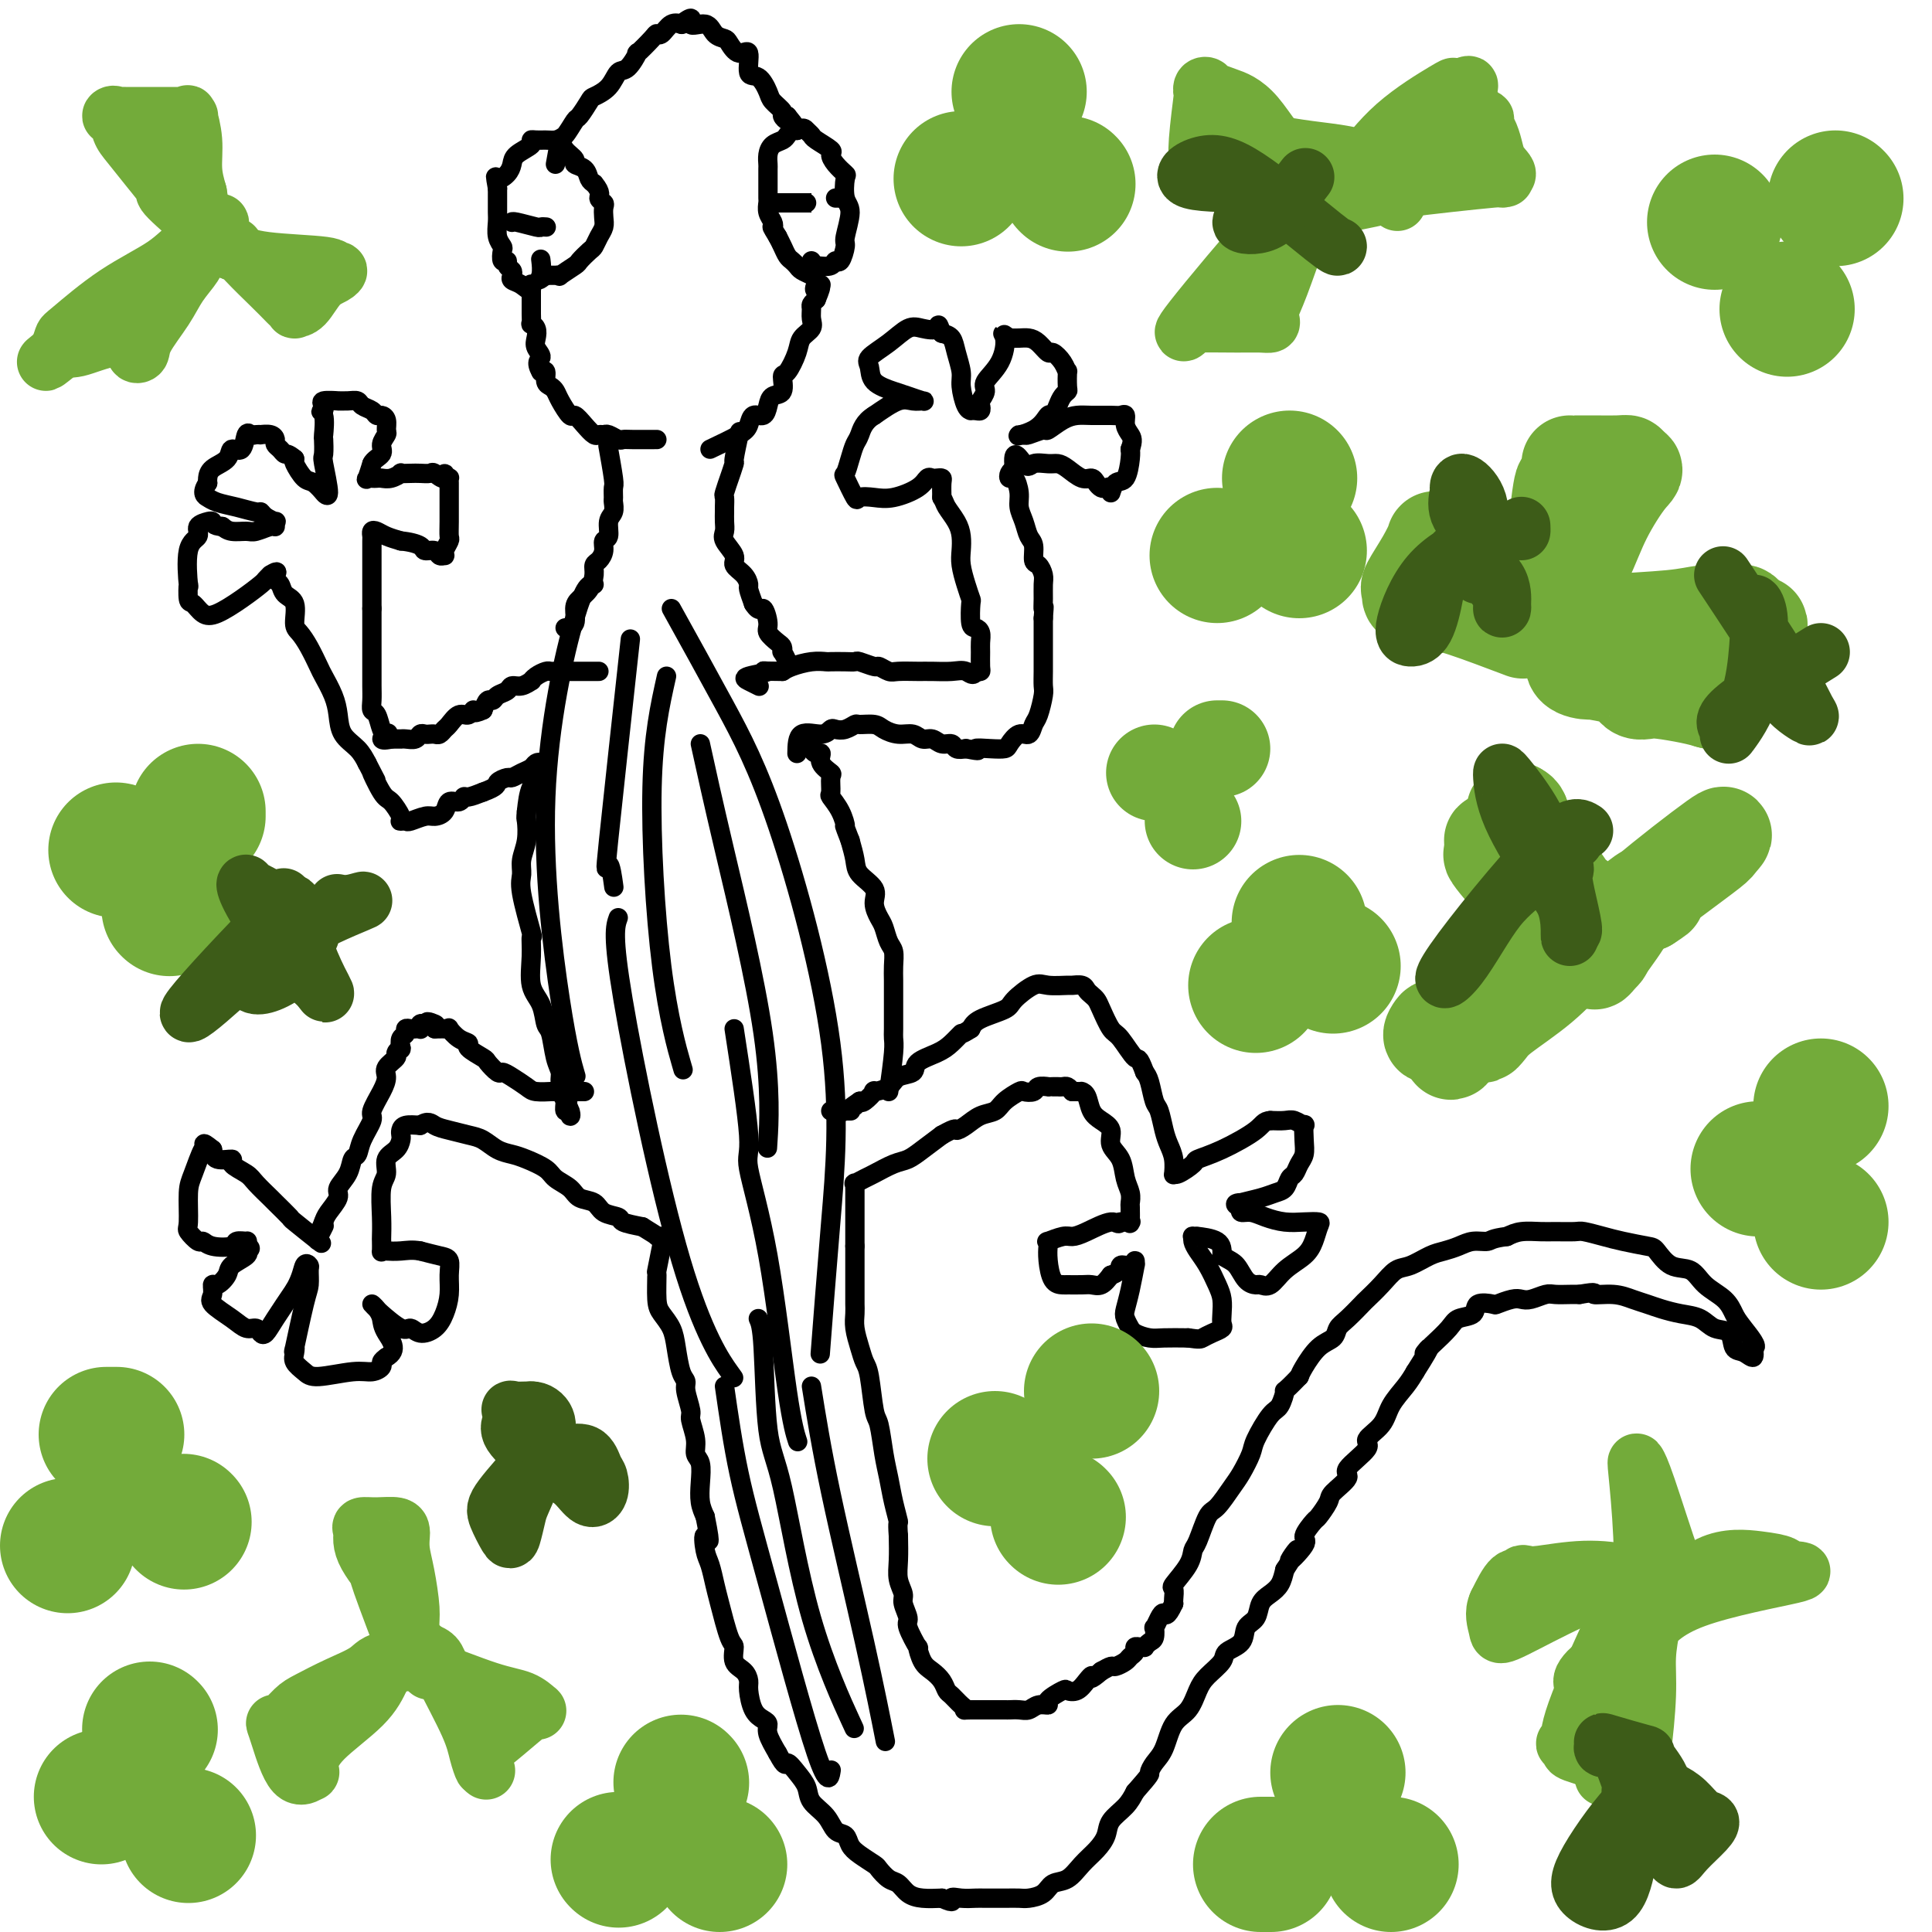 <svg viewBox='0 0 400 400' version='1.1' xmlns='http://www.w3.org/2000/svg' xmlns:xlink='http://www.w3.org/1999/xlink'><g fill='none' stroke='#000000' stroke-width='4' stroke-linecap='round' stroke-linejoin='round'><path d='M137,258c-0.427,2.132 -0.854,4.264 -1,5c-0.146,0.736 -0.012,0.074 0,1c0.012,0.926 -0.099,3.438 0,5c0.099,1.562 0.409,2.172 1,3c0.591,0.828 1.464,1.872 2,3c0.536,1.128 0.736,2.341 1,4c0.264,1.659 0.591,3.766 1,5c0.409,1.234 0.898,1.597 1,2c0.102,0.403 -0.184,0.846 0,2c0.184,1.154 0.838,3.017 1,4c0.162,0.983 -0.167,1.084 0,2c0.167,0.916 0.828,2.647 1,4c0.172,1.353 -0.147,2.329 0,3c0.147,0.671 0.761,1.035 1,2c0.239,0.965 0.103,2.529 0,4c-0.103,1.471 -0.172,2.849 0,4c0.172,1.151 0.586,2.076 1,3'/><path d='M146,314c1.560,7.719 0.458,4.518 0,4c-0.458,-0.518 -0.274,1.648 0,3c0.274,1.352 0.638,1.890 1,3c0.362,1.110 0.722,2.790 1,4c0.278,1.210 0.473,1.948 1,4c0.527,2.052 1.385,5.418 2,7c0.615,1.582 0.987,1.381 1,2c0.013,0.619 -0.334,2.060 0,3c0.334,0.940 1.350,1.379 2,2c0.650,0.621 0.935,1.423 1,2c0.065,0.577 -0.089,0.930 0,2c0.089,1.070 0.422,2.859 1,4c0.578,1.141 1.402,1.636 2,2c0.598,0.364 0.969,0.598 1,1c0.031,0.402 -0.277,0.972 0,2c0.277,1.028 1.138,2.514 2,4'/><path d='M161,363c1.755,3.309 1.643,2.082 2,2c0.357,-0.082 1.183,0.980 2,2c0.817,1.020 1.623,1.999 2,3c0.377,1.001 0.324,2.026 1,3c0.676,0.974 2.081,1.899 3,3c0.919,1.101 1.353,2.379 2,3c0.647,0.621 1.506,0.585 2,1c0.494,0.415 0.622,1.281 1,2c0.378,0.719 1.008,1.291 2,2c0.992,0.709 2.348,1.556 3,2c0.652,0.444 0.600,0.487 1,1c0.400,0.513 1.254,1.497 2,2c0.746,0.503 1.386,0.527 2,1c0.614,0.473 1.204,1.397 2,2c0.796,0.603 1.799,0.887 3,1c1.201,0.113 2.601,0.057 4,0'/><path d='M195,393c3.005,1.392 2.019,0.373 2,0c-0.019,-0.373 0.929,-0.100 2,0c1.071,0.100 2.264,0.027 3,0c0.736,-0.027 1.016,-0.009 2,0c0.984,0.009 2.671,0.009 4,0c1.329,-0.009 2.298,-0.028 3,0c0.702,0.028 1.135,0.104 2,0c0.865,-0.104 2.160,-0.387 3,-1c0.840,-0.613 1.223,-1.557 2,-2c0.777,-0.443 1.947,-0.387 3,-1c1.053,-0.613 1.991,-1.896 3,-3c1.009,-1.104 2.091,-2.028 3,-3c0.909,-0.972 1.646,-1.993 2,-3c0.354,-1.007 0.326,-2.002 1,-3c0.674,-0.998 2.050,-1.999 3,-3c0.950,-1.001 1.475,-2.000 2,-3'/><path d='M235,371c3.585,-4.063 3.047,-3.720 3,-4c-0.047,-0.280 0.396,-1.184 1,-2c0.604,-0.816 1.368,-1.544 2,-3c0.632,-1.456 1.133,-3.640 2,-5c0.867,-1.360 2.100,-1.898 3,-3c0.900,-1.102 1.467,-2.769 2,-4c0.533,-1.231 1.031,-2.024 2,-3c0.969,-0.976 2.410,-2.133 3,-3c0.590,-0.867 0.328,-1.443 1,-2c0.672,-0.557 2.277,-1.094 3,-2c0.723,-0.906 0.565,-2.181 1,-3c0.435,-0.819 1.465,-1.181 2,-2c0.535,-0.819 0.576,-2.096 1,-3c0.424,-0.904 1.229,-1.436 2,-2c0.771,-0.564 1.506,-1.161 2,-2c0.494,-0.839 0.747,-1.919 1,-3'/><path d='M266,325c4.832,-7.407 1.412,-2.924 1,-2c-0.412,0.924 2.184,-1.710 3,-3c0.816,-1.290 -0.149,-1.236 0,-2c0.149,-0.764 1.411,-2.344 2,-3c0.589,-0.656 0.504,-0.386 1,-1c0.496,-0.614 1.574,-2.112 2,-3c0.426,-0.888 0.199,-1.168 1,-2c0.801,-0.832 2.631,-2.217 3,-3c0.369,-0.783 -0.723,-0.964 0,-2c0.723,-1.036 3.261,-2.928 4,-4c0.739,-1.072 -0.321,-1.326 0,-2c0.321,-0.674 2.024,-1.768 3,-3c0.976,-1.232 1.224,-2.601 2,-4c0.776,-1.399 2.079,-2.828 3,-4c0.921,-1.172 1.461,-2.086 2,-3'/><path d='M293,284c4.574,-7.193 2.508,-4.677 2,-4c-0.508,0.677 0.540,-0.486 1,-1c0.460,-0.514 0.330,-0.380 1,-1c0.670,-0.620 2.138,-1.995 3,-3c0.862,-1.005 1.118,-1.641 2,-2c0.882,-0.359 2.390,-0.440 3,-1c0.610,-0.560 0.324,-1.600 1,-2c0.676,-0.400 2.316,-0.159 3,0c0.684,0.159 0.414,0.235 1,0c0.586,-0.235 2.029,-0.781 3,-1c0.971,-0.219 1.471,-0.111 2,0c0.529,0.111 1.086,0.226 2,0c0.914,-0.226 2.183,-0.793 3,-1c0.817,-0.207 1.181,-0.056 2,0c0.819,0.056 2.091,0.016 3,0c0.909,-0.016 1.454,-0.008 2,0'/><path d='M327,268c4.359,-0.761 2.756,-0.162 3,0c0.244,0.162 2.336,-0.111 4,0c1.664,0.111 2.900,0.606 4,1c1.100,0.394 2.065,0.687 3,1c0.935,0.313 1.841,0.645 3,1c1.159,0.355 2.572,0.733 4,1c1.428,0.267 2.872,0.424 4,1c1.128,0.576 1.942,1.572 3,2c1.058,0.428 2.360,0.289 3,1c0.640,0.711 0.616,2.271 1,3c0.384,0.729 1.175,0.629 2,1c0.825,0.371 1.684,1.215 2,1c0.316,-0.215 0.090,-1.490 0,-2c-0.090,-0.510 -0.045,-0.255 0,0'/><path d='M363,279c1.353,0.165 -0.766,-2.422 -2,-4c-1.234,-1.578 -1.583,-2.147 -2,-3c-0.417,-0.853 -0.903,-1.990 -2,-3c-1.097,-1.010 -2.805,-1.891 -4,-3c-1.195,-1.109 -1.877,-2.444 -3,-3c-1.123,-0.556 -2.687,-0.334 -4,-1c-1.313,-0.666 -2.376,-2.221 -3,-3c-0.624,-0.779 -0.808,-0.783 -2,-1c-1.192,-0.217 -3.390,-0.647 -5,-1c-1.610,-0.353 -2.632,-0.630 -4,-1c-1.368,-0.370 -3.083,-0.832 -4,-1c-0.917,-0.168 -1.036,-0.042 -2,0c-0.964,0.042 -2.774,0.001 -4,0c-1.226,-0.001 -1.869,0.038 -3,0c-1.131,-0.038 -2.752,-0.154 -4,0c-1.248,0.154 -2.124,0.577 -3,1'/><path d='M312,256c-3.237,0.394 -3.331,0.878 -4,1c-0.669,0.122 -1.915,-0.118 -3,0c-1.085,0.118 -2.009,0.593 -3,1c-0.991,0.407 -2.050,0.744 -3,1c-0.950,0.256 -1.793,0.430 -3,1c-1.207,0.570 -2.780,1.537 -4,2c-1.220,0.463 -2.088,0.421 -3,1c-0.912,0.579 -1.870,1.779 -3,3c-1.130,1.221 -2.434,2.463 -3,3c-0.566,0.537 -0.395,0.368 -1,1c-0.605,0.632 -1.987,2.063 -3,3c-1.013,0.937 -1.658,1.378 -2,2c-0.342,0.622 -0.380,1.424 -1,2c-0.620,0.576 -1.821,0.924 -3,2c-1.179,1.076 -2.337,2.879 -3,4c-0.663,1.121 -0.832,1.561 -1,2'/><path d='M269,285c-3.733,3.914 -3.065,2.699 -3,3c0.065,0.301 -0.472,2.118 -1,3c-0.528,0.882 -1.046,0.828 -2,2c-0.954,1.172 -2.342,3.568 -3,5c-0.658,1.432 -0.585,1.899 -1,3c-0.415,1.101 -1.319,2.834 -2,4c-0.681,1.166 -1.139,1.764 -2,3c-0.861,1.236 -2.126,3.109 -3,4c-0.874,0.891 -1.356,0.799 -2,2c-0.644,1.201 -1.451,3.693 -2,5c-0.549,1.307 -0.841,1.429 -1,2c-0.159,0.571 -0.186,1.592 -1,3c-0.814,1.408 -2.414,3.202 -3,4c-0.586,0.798 -0.158,0.599 0,1c0.158,0.401 0.045,1.400 0,2c-0.045,0.600 -0.023,0.800 0,1'/><path d='M243,332c-1.491,3.212 -1.719,2.240 -2,2c-0.281,-0.240 -0.614,0.250 -1,1c-0.386,0.750 -0.825,1.760 -1,2c-0.175,0.240 -0.085,-0.290 0,0c0.085,0.290 0.164,1.398 0,2c-0.164,0.602 -0.570,0.696 -1,1c-0.430,0.304 -0.885,0.816 -1,1c-0.115,0.184 0.110,0.038 0,0c-0.110,-0.038 -0.553,0.031 -1,0c-0.447,-0.031 -0.897,-0.162 -1,0c-0.103,0.162 0.142,0.617 0,1c-0.142,0.383 -0.671,0.694 -1,1c-0.329,0.306 -0.459,0.608 -1,1c-0.541,0.392 -1.492,0.875 -2,1c-0.508,0.125 -0.574,-0.107 -1,0c-0.426,0.107 -1.213,0.554 -2,1'/><path d='M228,346c-2.737,2.364 -2.079,1.273 -2,1c0.079,-0.273 -0.421,0.273 -1,1c-0.579,0.727 -1.236,1.635 -2,2c-0.764,0.365 -1.636,0.188 -2,0c-0.364,-0.188 -0.219,-0.386 -1,0c-0.781,0.386 -2.488,1.357 -3,2c-0.512,0.643 0.171,0.957 0,1c-0.171,0.043 -1.196,-0.185 -2,0c-0.804,0.185 -1.387,0.782 -2,1c-0.613,0.218 -1.254,0.059 -2,0c-0.746,-0.059 -1.596,-0.016 -2,0c-0.404,0.016 -0.362,0.004 -1,0c-0.638,-0.004 -1.954,-0.001 -3,0c-1.046,0.001 -1.820,0.000 -2,0c-0.180,-0.000 0.234,-0.000 0,0c-0.234,0.000 -1.117,0.000 -2,0'/><path d='M201,354c-2.051,0.031 -1.179,0.108 -1,0c0.179,-0.108 -0.336,-0.399 -1,-1c-0.664,-0.601 -1.477,-1.510 -2,-2c-0.523,-0.490 -0.757,-0.560 -1,-1c-0.243,-0.440 -0.494,-1.249 -1,-2c-0.506,-0.751 -1.268,-1.445 -2,-2c-0.732,-0.555 -1.435,-0.973 -2,-2c-0.565,-1.027 -0.993,-2.663 -1,-3c-0.007,-0.337 0.405,0.626 0,0c-0.405,-0.626 -1.629,-2.842 -2,-4c-0.371,-1.158 0.111,-1.260 0,-2c-0.111,-0.740 -0.814,-2.118 -1,-3c-0.186,-0.882 0.146,-1.267 0,-2c-0.146,-0.733 -0.770,-1.813 -1,-3c-0.230,-1.187 -0.066,-2.482 0,-4c0.066,-1.518 0.033,-3.259 0,-5'/><path d='M186,318c-0.262,-3.442 0.085,-2.548 0,-3c-0.085,-0.452 -0.600,-2.252 -1,-4c-0.400,-1.748 -0.685,-3.445 -1,-5c-0.315,-1.555 -0.662,-2.968 -1,-5c-0.338,-2.032 -0.668,-4.682 -1,-6c-0.332,-1.318 -0.667,-1.304 -1,-3c-0.333,-1.696 -0.664,-5.101 -1,-7c-0.336,-1.899 -0.679,-2.291 -1,-3c-0.321,-0.709 -0.622,-1.735 -1,-3c-0.378,-1.265 -0.833,-2.770 -1,-4c-0.167,-1.230 -0.045,-2.187 0,-3c0.045,-0.813 0.012,-1.483 0,-2c-0.012,-0.517 -0.003,-0.881 0,-2c0.003,-1.119 0.001,-2.994 0,-4c-0.001,-1.006 -0.000,-1.145 0,-2c0.000,-0.855 0.000,-2.428 0,-4'/><path d='M177,258c0.000,-2.905 0.000,-1.669 0,-2c-0.000,-0.331 -0.000,-2.230 0,-3c0.000,-0.770 0.000,-0.410 0,-1c-0.000,-0.590 -0.000,-2.129 0,-3c0.000,-0.871 0.000,-1.075 0,-1c-0.000,0.075 -0.002,0.427 0,0c0.002,-0.427 0.007,-1.634 0,-2c-0.007,-0.366 -0.026,0.110 0,0c0.026,-0.110 0.097,-0.807 0,-1c-0.097,-0.193 -0.360,0.118 0,0c0.360,-0.118 1.344,-0.664 2,-1c0.656,-0.336 0.982,-0.463 2,-1c1.018,-0.537 2.726,-1.484 4,-2c1.274,-0.516 2.112,-0.600 3,-1c0.888,-0.400 1.825,-1.114 3,-2c1.175,-0.886 2.587,-1.943 4,-3'/><path d='M195,235c3.380,-1.897 2.830,-1.141 3,-1c0.170,0.141 1.062,-0.334 2,-1c0.938,-0.666 1.924,-1.524 3,-2c1.076,-0.476 2.243,-0.571 3,-1c0.757,-0.429 1.105,-1.190 2,-2c0.895,-0.810 2.339,-1.667 3,-2c0.661,-0.333 0.541,-0.142 1,0c0.459,0.142 1.499,0.234 2,0c0.501,-0.234 0.463,-0.795 1,-1c0.537,-0.205 1.649,-0.055 2,0c0.351,0.055 -0.061,0.014 0,0c0.061,-0.014 0.594,-0.001 1,0c0.406,0.001 0.686,-0.010 1,0c0.314,0.010 0.661,0.041 1,0c0.339,-0.041 0.668,-0.155 1,0c0.332,0.155 0.666,0.577 1,1'/><path d='M222,226c2.168,0.005 2.089,0.018 2,0c-0.089,-0.018 -0.188,-0.066 0,0c0.188,0.066 0.661,0.248 1,1c0.339,0.752 0.542,2.076 1,3c0.458,0.924 1.169,1.447 2,2c0.831,0.553 1.782,1.134 2,2c0.218,0.866 -0.295,2.015 0,3c0.295,0.985 1.400,1.806 2,3c0.600,1.194 0.697,2.762 1,4c0.303,1.238 0.813,2.146 1,3c0.187,0.854 0.052,1.654 0,2c-0.052,0.346 -0.019,0.236 0,1c0.019,0.764 0.026,2.401 0,3c-0.026,0.599 -0.084,0.161 0,0c0.084,-0.161 0.310,-0.046 0,0c-0.310,0.046 -1.155,0.023 -2,0'/><path d='M232,253c-0.503,0.824 -0.759,-0.115 -2,0c-1.241,0.115 -3.467,1.284 -5,2c-1.533,0.716 -2.372,0.978 -3,1c-0.628,0.022 -1.044,-0.197 -2,0c-0.956,0.197 -2.450,0.809 -3,1c-0.550,0.191 -0.155,-0.040 0,0c0.155,0.040 0.070,0.350 0,1c-0.070,0.650 -0.127,1.638 0,3c0.127,1.362 0.436,3.097 1,4c0.564,0.903 1.383,0.974 2,1c0.617,0.026 1.033,0.009 1,0c-0.033,-0.009 -0.514,-0.008 0,0c0.514,0.008 2.024,0.023 3,0c0.976,-0.023 1.416,-0.083 2,0c0.584,0.083 1.310,0.309 2,0c0.690,-0.309 1.345,-1.155 2,-2'/><path d='M230,264c2.205,-0.630 1.716,-1.704 2,-2c0.284,-0.296 1.341,0.184 2,0c0.659,-0.184 0.919,-1.034 1,-1c0.081,0.034 -0.018,0.953 0,1c0.018,0.047 0.152,-0.778 0,0c-0.152,0.778 -0.591,3.160 -1,5c-0.409,1.840 -0.788,3.137 -1,4c-0.212,0.863 -0.258,1.293 0,2c0.258,0.707 0.819,1.692 1,2c0.181,0.308 -0.018,-0.061 0,0c0.018,0.061 0.252,0.552 1,1c0.748,0.448 2.009,0.851 3,1c0.991,0.149 1.712,0.042 3,0c1.288,-0.042 3.144,-0.021 5,0'/><path d='M246,277c2.447,0.357 2.564,0.248 3,0c0.436,-0.248 1.189,-0.636 2,-1c0.811,-0.364 1.679,-0.704 2,-1c0.321,-0.296 0.094,-0.547 0,-1c-0.094,-0.453 -0.056,-1.108 0,-2c0.056,-0.892 0.130,-2.021 0,-3c-0.130,-0.979 -0.465,-1.807 -1,-3c-0.535,-1.193 -1.269,-2.750 -2,-4c-0.731,-1.250 -1.459,-2.191 -2,-3c-0.541,-0.809 -0.895,-1.485 -1,-2c-0.105,-0.515 0.038,-0.869 0,-1c-0.038,-0.131 -0.259,-0.041 0,0c0.259,0.041 0.997,0.032 1,0c0.003,-0.032 -0.730,-0.085 0,0c0.730,0.085 2.923,0.310 4,1c1.077,0.690 1.039,1.845 1,3'/><path d='M253,260c1.516,0.907 2.307,1.174 3,2c0.693,0.826 1.290,2.213 2,3c0.710,0.787 1.534,0.976 2,1c0.466,0.024 0.573,-0.118 1,0c0.427,0.118 1.175,0.494 2,0c0.825,-0.494 1.726,-1.859 3,-3c1.274,-1.141 2.922,-2.057 4,-3c1.078,-0.943 1.587,-1.912 2,-3c0.413,-1.088 0.729,-2.294 1,-3c0.271,-0.706 0.498,-0.911 0,-1c-0.498,-0.089 -1.720,-0.062 -3,0c-1.280,0.062 -2.616,0.157 -4,0c-1.384,-0.157 -2.814,-0.568 -4,-1c-1.186,-0.432 -2.127,-0.886 -3,-1c-0.873,-0.114 -1.678,0.110 -2,0c-0.322,-0.110 -0.161,-0.555 0,-1'/><path d='M257,250c-2.421,-0.858 -0.474,-1.002 0,-1c0.474,0.002 -0.525,0.151 0,0c0.525,-0.151 2.575,-0.603 4,-1c1.425,-0.397 2.227,-0.739 3,-1c0.773,-0.261 1.517,-0.439 2,-1c0.483,-0.561 0.704,-1.503 1,-2c0.296,-0.497 0.667,-0.547 1,-1c0.333,-0.453 0.627,-1.308 1,-2c0.373,-0.692 0.826,-1.223 1,-2c0.174,-0.777 0.070,-1.802 0,-3c-0.070,-1.198 -0.104,-2.570 0,-3c0.104,-0.430 0.348,0.081 0,0c-0.348,-0.081 -1.286,-0.752 -2,-1c-0.714,-0.248 -1.204,-0.071 -2,0c-0.796,0.071 -1.898,0.035 -3,0'/><path d='M263,232c-1.418,0.086 -1.462,0.801 -3,2c-1.538,1.199 -4.570,2.881 -7,4c-2.430,1.119 -4.259,1.675 -5,2c-0.741,0.325 -0.394,0.418 -1,1c-0.606,0.582 -2.165,1.653 -3,2c-0.835,0.347 -0.945,-0.030 -1,0c-0.055,0.030 -0.056,0.467 0,0c0.056,-0.467 0.170,-1.838 0,-3c-0.170,-1.162 -0.623,-2.114 -1,-3c-0.377,-0.886 -0.678,-1.704 -1,-3c-0.322,-1.296 -0.664,-3.069 -1,-4c-0.336,-0.931 -0.668,-1.020 -1,-2c-0.332,-0.980 -0.666,-2.851 -1,-4c-0.334,-1.149 -0.667,-1.574 -1,-2'/><path d='M237,222c-1.379,-3.703 -1.325,-2.459 -2,-3c-0.675,-0.541 -2.079,-2.866 -3,-4c-0.921,-1.134 -1.360,-1.077 -2,-2c-0.640,-0.923 -1.480,-2.825 -2,-4c-0.520,-1.175 -0.721,-1.621 -1,-2c-0.279,-0.379 -0.635,-0.690 -1,-1c-0.365,-0.310 -0.738,-0.618 -1,-1c-0.262,-0.382 -0.414,-0.837 -1,-1c-0.586,-0.163 -1.607,-0.034 -2,0c-0.393,0.034 -0.157,-0.027 -1,0c-0.843,0.027 -2.765,0.143 -4,0c-1.235,-0.143 -1.784,-0.544 -3,0c-1.216,0.544 -3.099,2.032 -4,3c-0.901,0.968 -0.819,1.414 -2,2c-1.181,0.586 -3.623,1.310 -5,2c-1.377,0.690 -1.688,1.345 -2,2'/><path d='M201,213c-2.374,1.523 -1.810,0.832 -2,1c-0.190,0.168 -1.133,1.196 -2,2c-0.867,0.804 -1.659,1.385 -3,2c-1.341,0.615 -3.233,1.265 -4,2c-0.767,0.735 -0.410,1.554 -1,2c-0.590,0.446 -2.126,0.519 -3,1c-0.874,0.481 -1.085,1.369 -2,2c-0.915,0.631 -2.534,1.004 -3,1c-0.466,-0.004 0.221,-0.386 0,0c-0.221,0.386 -1.349,1.539 -2,2c-0.651,0.461 -0.826,0.231 -1,0'/><path d='M178,228c-3.669,2.486 -1.342,1.202 -1,1c0.342,-0.202 -1.302,0.678 -2,1c-0.698,0.322 -0.449,0.086 -1,0c-0.551,-0.086 -1.900,-0.023 -2,0c-0.100,0.023 1.050,0.006 2,0c0.950,-0.006 1.700,-0.002 2,0c0.300,0.002 0.150,0.001 0,0'/><path d='M184,226c0.423,-3.075 0.845,-6.150 1,-8c0.155,-1.850 0.042,-2.477 0,-3c-0.042,-0.523 -0.011,-0.944 0,-2c0.011,-1.056 0.004,-2.748 0,-4c-0.004,-1.252 -0.004,-2.063 0,-3c0.004,-0.937 0.012,-1.998 0,-3c-0.012,-1.002 -0.044,-1.944 0,-3c0.044,-1.056 0.165,-2.225 0,-3c-0.165,-0.775 -0.616,-1.155 -1,-2c-0.384,-0.845 -0.702,-2.155 -1,-3c-0.298,-0.845 -0.577,-1.226 -1,-2c-0.423,-0.774 -0.992,-1.942 -1,-3c-0.008,-1.058 0.544,-2.005 0,-3c-0.544,-0.995 -2.185,-2.037 -3,-3c-0.815,-0.963 -0.804,-1.847 -1,-3c-0.196,-1.153 -0.598,-2.577 -1,-4'/><path d='M176,174c-1.591,-4.103 -1.068,-2.861 -1,-3c0.068,-0.139 -0.319,-1.657 -1,-3c-0.681,-1.343 -1.654,-2.509 -2,-3c-0.346,-0.491 -0.064,-0.307 0,-1c0.064,-0.693 -0.091,-2.262 0,-3c0.091,-0.738 0.427,-0.646 0,-1c-0.427,-0.354 -1.617,-1.155 -2,-2c-0.383,-0.845 0.041,-1.733 0,-2c-0.041,-0.267 -0.547,0.086 -1,0c-0.453,-0.086 -0.853,-0.611 -1,-1c-0.147,-0.389 -0.039,-0.643 0,-1c0.039,-0.357 0.011,-0.816 0,-1c-0.011,-0.184 -0.006,-0.092 0,0'/><path d='M165,156c0.025,-1.720 0.051,-3.441 1,-4c0.949,-0.559 2.822,0.042 4,0c1.178,-0.042 1.662,-0.729 2,-1c0.338,-0.271 0.531,-0.126 1,0c0.469,0.126 1.213,0.233 2,0c0.787,-0.233 1.617,-0.804 2,-1c0.383,-0.196 0.319,-0.015 1,0c0.681,0.015 2.108,-0.136 3,0c0.892,0.136 1.250,0.557 2,1c0.750,0.443 1.891,0.907 3,1c1.109,0.093 2.185,-0.186 3,0c0.815,0.186 1.369,0.838 2,1c0.631,0.162 1.337,-0.167 2,0c0.663,0.167 1.281,0.828 2,1c0.719,0.172 1.540,-0.146 2,0c0.460,0.146 0.560,0.756 1,1c0.440,0.244 1.220,0.122 2,0'/><path d='M200,155c3.875,0.775 2.063,0.214 2,0c-0.063,-0.214 1.622,-0.080 3,0c1.378,0.080 2.449,0.106 3,0c0.551,-0.106 0.581,-0.344 1,-1c0.419,-0.656 1.226,-1.731 2,-2c0.774,-0.269 1.514,0.266 2,0c0.486,-0.266 0.719,-1.334 1,-2c0.281,-0.666 0.611,-0.931 1,-2c0.389,-1.069 0.836,-2.944 1,-4c0.164,-1.056 0.044,-1.294 0,-2c-0.044,-0.706 -0.012,-1.880 0,-3c0.012,-1.120 0.003,-2.187 0,-3c-0.003,-0.813 -0.001,-1.373 0,-2c0.001,-0.627 0.000,-1.323 0,-2c-0.000,-0.677 -0.000,-1.336 0,-2c0.000,-0.664 0.000,-1.332 0,-2'/><path d='M216,128c0.309,-3.777 0.080,-2.221 0,-2c-0.080,0.221 -0.011,-0.895 0,-2c0.011,-1.105 -0.035,-2.201 0,-3c0.035,-0.799 0.150,-1.301 0,-2c-0.150,-0.699 -0.565,-1.594 -1,-2c-0.435,-0.406 -0.891,-0.324 -1,-1c-0.109,-0.676 0.129,-2.109 0,-3c-0.129,-0.891 -0.626,-1.241 -1,-2c-0.374,-0.759 -0.626,-1.926 -1,-3c-0.374,-1.074 -0.872,-2.056 -1,-3c-0.128,-0.944 0.112,-1.850 0,-3c-0.112,-1.150 -0.576,-2.545 -1,-3c-0.424,-0.455 -0.806,0.031 -1,0c-0.194,-0.031 -0.198,-0.580 0,-1c0.198,-0.420 0.599,-0.710 1,-1'/><path d='M210,97c-0.555,-5.022 1.058,-2.076 2,-1c0.942,1.076 1.215,0.282 2,0c0.785,-0.282 2.084,-0.052 3,0c0.916,0.052 1.450,-0.074 2,0c0.550,0.074 1.117,0.349 2,1c0.883,0.651 2.082,1.677 3,2c0.918,0.323 1.556,-0.059 2,0c0.444,0.059 0.693,0.557 1,1c0.307,0.443 0.673,0.829 1,1c0.327,0.171 0.616,0.126 1,0c0.384,-0.126 0.863,-0.334 1,0c0.137,0.334 -0.068,1.211 0,1c0.068,-0.211 0.410,-1.510 1,-2c0.590,-0.490 1.428,-0.170 2,-1c0.572,-0.830 0.878,-2.808 1,-4c0.122,-1.192 0.061,-1.596 0,-2'/><path d='M234,93c0.683,-1.828 0.389,-2.399 0,-3c-0.389,-0.601 -0.873,-1.233 -1,-2c-0.127,-0.767 0.104,-1.670 0,-2c-0.104,-0.330 -0.544,-0.087 -1,0c-0.456,0.087 -0.928,0.017 -2,0c-1.072,-0.017 -2.743,0.019 -4,0c-1.257,-0.019 -2.099,-0.092 -3,0c-0.901,0.092 -1.862,0.350 -3,1c-1.138,0.650 -2.453,1.691 -3,2c-0.547,0.309 -0.326,-0.113 -1,0c-0.674,0.113 -2.242,0.762 -3,1c-0.758,0.238 -0.704,0.064 -1,0c-0.296,-0.064 -0.942,-0.018 -1,0c-0.058,0.018 0.471,0.009 1,0'/><path d='M212,90c-2.965,0.581 0.122,0.034 2,-1c1.878,-1.034 2.545,-2.554 3,-3c0.455,-0.446 0.696,0.181 1,0c0.304,-0.181 0.670,-1.170 1,-2c0.330,-0.830 0.625,-1.499 1,-2c0.375,-0.501 0.831,-0.833 1,-1c0.169,-0.167 0.052,-0.168 0,-1c-0.052,-0.832 -0.041,-2.494 0,-3c0.041,-0.506 0.110,0.145 0,0c-0.110,-0.145 -0.400,-1.086 -1,-2c-0.600,-0.914 -1.512,-1.800 -2,-2c-0.488,-0.200 -0.553,0.286 -1,0c-0.447,-0.286 -1.274,-1.345 -2,-2c-0.726,-0.655 -1.349,-0.907 -2,-1c-0.651,-0.093 -1.329,-0.027 -2,0c-0.671,0.027 -1.336,0.013 -2,0'/><path d='M209,70c-2.072,-1.328 -1.253,-1.148 -1,0c0.253,1.148 -0.062,3.263 -1,5c-0.938,1.737 -2.499,3.096 -3,4c-0.501,0.904 0.059,1.352 0,2c-0.059,0.648 -0.738,1.494 -1,2c-0.262,0.506 -0.108,0.672 0,1c0.108,0.328 0.170,0.820 0,1c-0.170,0.180 -0.571,0.049 -1,0c-0.429,-0.049 -0.885,-0.017 -1,0c-0.115,0.017 0.109,0.021 0,0c-0.109,-0.021 -0.553,-0.065 -1,-1c-0.447,-0.935 -0.896,-2.762 -1,-4c-0.104,-1.238 0.137,-1.889 0,-3c-0.137,-1.111 -0.652,-2.684 -1,-4c-0.348,-1.316 -0.528,-2.376 -1,-3c-0.472,-0.624 -1.236,-0.812 -2,-1'/><path d='M195,69c-1.009,-2.712 -0.530,-1.491 -1,-1c-0.470,0.491 -1.888,0.252 -3,0c-1.112,-0.252 -1.920,-0.517 -3,0c-1.080,0.517 -2.434,1.816 -4,3c-1.566,1.184 -3.343,2.253 -4,3c-0.657,0.747 -0.193,1.171 0,2c0.193,0.829 0.116,2.064 1,3c0.884,0.936 2.729,1.572 4,2c1.271,0.428 1.969,0.648 3,1c1.031,0.352 2.395,0.835 3,1c0.605,0.165 0.451,0.013 0,0c-0.451,-0.013 -1.198,0.112 -2,0c-0.802,-0.112 -1.658,-0.461 -3,0c-1.342,0.461 -3.171,1.730 -5,3'/><path d='M181,86c-2.178,1.284 -2.624,2.995 -3,4c-0.376,1.005 -0.682,1.304 -1,2c-0.318,0.696 -0.648,1.791 -1,3c-0.352,1.209 -0.727,2.534 -1,3c-0.273,0.466 -0.445,0.074 0,1c0.445,0.926 1.506,3.171 2,4c0.494,0.829 0.423,0.243 1,0c0.577,-0.243 1.804,-0.142 3,0c1.196,0.142 2.362,0.325 4,0c1.638,-0.325 3.749,-1.159 5,-2c1.251,-0.841 1.642,-1.688 2,-2c0.358,-0.312 0.684,-0.089 1,0c0.316,0.089 0.621,0.045 1,0c0.379,-0.045 0.833,-0.089 1,0c0.167,0.089 0.048,0.311 0,1c-0.048,0.689 -0.024,1.844 0,3'/><path d='M195,103c0.585,0.928 0.548,1.248 1,2c0.452,0.752 1.392,1.937 2,3c0.608,1.063 0.885,2.005 1,3c0.115,0.995 0.070,2.042 0,3c-0.070,0.958 -0.163,1.826 0,3c0.163,1.174 0.582,2.654 1,4c0.418,1.346 0.834,2.559 1,3c0.166,0.441 0.083,0.110 0,1c-0.083,0.890 -0.166,3.000 0,4c0.166,1.000 0.580,0.891 1,1c0.420,0.109 0.845,0.436 1,1c0.155,0.564 0.039,1.367 0,2c-0.039,0.633 -0.000,1.098 0,2c0.000,0.902 -0.038,2.243 0,3c0.038,0.757 0.154,0.931 0,1c-0.154,0.069 -0.577,0.035 -1,0'/><path d='M202,139c-0.482,1.238 -1.186,0.331 -2,0c-0.814,-0.331 -1.737,-0.088 -3,0c-1.263,0.088 -2.868,0.019 -4,0c-1.132,-0.019 -1.793,0.010 -3,0c-1.207,-0.010 -2.961,-0.059 -4,0c-1.039,0.059 -1.363,0.226 -2,0c-0.637,-0.226 -1.587,-0.845 -2,-1c-0.413,-0.155 -0.290,0.155 -1,0c-0.710,-0.155 -2.255,-0.773 -3,-1c-0.745,-0.227 -0.691,-0.062 -1,0c-0.309,0.062 -0.982,0.019 -2,0c-1.018,-0.019 -2.380,-0.016 -3,0c-0.620,0.016 -0.496,0.046 -1,0c-0.504,-0.046 -1.636,-0.166 -3,0c-1.364,0.166 -2.961,0.619 -4,1c-1.039,0.381 -1.519,0.691 -2,1'/><path d='M162,139c-6.633,-0.049 -3.217,-0.171 -3,0c0.217,0.171 -2.767,0.633 -4,1c-1.233,0.367 -0.717,0.637 0,1c0.717,0.363 1.633,0.818 2,1c0.367,0.182 0.183,0.091 0,0'/><path d='M153,90c0.122,-0.562 0.244,-1.124 0,0c-0.244,1.124 -0.854,3.934 -1,5c-0.146,1.066 0.171,0.389 0,1c-0.171,0.611 -0.830,2.510 -1,3c-0.170,0.490 0.151,-0.431 0,0c-0.151,0.431 -0.773,2.212 -1,3c-0.227,0.788 -0.060,0.581 0,1c0.060,0.419 0.014,1.462 0,2c-0.014,0.538 0.004,0.571 0,1c-0.004,0.429 -0.031,1.256 0,2c0.031,0.744 0.120,1.406 0,2c-0.120,0.594 -0.449,1.119 0,2c0.449,0.881 1.675,2.118 2,3c0.325,0.882 -0.250,1.407 0,2c0.250,0.593 1.325,1.252 2,2c0.675,0.748 0.951,1.586 1,2c0.049,0.414 -0.129,0.404 0,1c0.129,0.596 0.564,1.798 1,3'/><path d='M156,125c1.313,2.080 1.595,0.781 2,1c0.405,0.219 0.932,1.958 1,3c0.068,1.042 -0.323,1.388 0,2c0.323,0.612 1.358,1.491 2,2c0.642,0.509 0.890,0.648 1,1c0.110,0.352 0.083,0.916 0,1c-0.083,0.084 -0.222,-0.310 0,0c0.222,0.310 0.805,1.326 1,2c0.195,0.674 0.001,1.005 0,1c-0.001,-0.005 0.192,-0.348 0,-1c-0.192,-0.652 -0.769,-1.615 -1,-2c-0.231,-0.385 -0.115,-0.193 0,0'/><path d='M147,93c2.325,-1.105 4.651,-2.211 6,-3c1.349,-0.789 1.722,-1.262 2,-2c0.278,-0.738 0.460,-1.739 1,-2c0.540,-0.261 1.436,0.220 2,0c0.564,-0.220 0.794,-1.142 1,-2c0.206,-0.858 0.388,-1.654 1,-2c0.612,-0.346 1.654,-0.242 2,-1c0.346,-0.758 -0.005,-2.377 0,-3c0.005,-0.623 0.365,-0.250 1,-1c0.635,-0.750 1.543,-2.625 2,-4c0.457,-1.375 0.461,-2.252 1,-3c0.539,-0.748 1.611,-1.366 2,-2c0.389,-0.634 0.094,-1.283 0,-2c-0.094,-0.717 0.013,-1.501 0,-2c-0.013,-0.499 -0.147,-0.714 0,-1c0.147,-0.286 0.573,-0.643 1,-1'/><path d='M169,62c1.722,-4.106 0.529,-2.371 0,-2c-0.529,0.371 -0.392,-0.621 0,-1c0.392,-0.379 1.041,-0.143 1,0c-0.041,0.143 -0.770,0.193 -1,0c-0.230,-0.193 0.041,-0.629 0,-1c-0.041,-0.371 -0.392,-0.676 -1,-1c-0.608,-0.324 -1.472,-0.667 -2,-1c-0.528,-0.333 -0.719,-0.655 -1,-1c-0.281,-0.345 -0.653,-0.711 -1,-1c-0.347,-0.289 -0.670,-0.501 -1,-1c-0.330,-0.499 -0.666,-1.285 -1,-2c-0.334,-0.715 -0.667,-1.357 -1,-2'/><path d='M161,49c-1.480,-2.428 -1.181,-1.998 -1,-2c0.181,-0.002 0.245,-0.437 0,-1c-0.245,-0.563 -0.798,-1.253 -1,-2c-0.202,-0.747 -0.054,-1.552 0,-2c0.054,-0.448 0.015,-0.539 0,-1c-0.015,-0.461 -0.004,-1.292 0,-2c0.004,-0.708 0.003,-1.293 0,-2c-0.003,-0.707 -0.008,-1.537 0,-2c0.008,-0.463 0.030,-0.557 0,-1c-0.030,-0.443 -0.110,-1.233 0,-2c0.110,-0.767 0.411,-1.512 1,-2c0.589,-0.488 1.467,-0.718 2,-1c0.533,-0.282 0.720,-0.614 1,-1c0.280,-0.386 0.651,-0.824 1,-1c0.349,-0.176 0.674,-0.088 1,0'/><path d='M165,27c1.324,-0.826 1.632,-0.391 2,0c0.368,0.391 0.794,0.737 1,1c0.206,0.263 0.192,0.442 1,1c0.808,0.558 2.437,1.495 3,2c0.563,0.505 0.058,0.580 0,1c-0.058,0.420 0.329,1.187 1,2c0.671,0.813 1.626,1.671 2,2c0.374,0.329 0.168,0.127 0,1c-0.168,0.873 -0.297,2.820 0,4c0.297,1.180 1.018,1.593 1,3c-0.018,1.407 -0.777,3.806 -1,5c-0.223,1.194 0.089,1.182 0,2c-0.089,0.818 -0.581,2.467 -1,3c-0.419,0.533 -0.767,-0.049 -1,0c-0.233,0.049 -0.352,0.728 -1,1c-0.648,0.272 -1.824,0.136 -3,0'/><path d='M169,55c-1.000,0.214 -1.000,0.250 -1,0c0.000,-0.250 0.000,-0.786 0,-1c-0.000,-0.214 0.000,-0.107 0,0'/><path d='M161,42c-0.428,0.000 -0.856,0.000 0,0c0.856,0.000 2.997,0.000 4,0c1.003,0.000 0.867,0.000 1,0c0.133,-0.000 0.533,0.000 1,0c0.467,0.000 1.001,0.000 1,0c-0.001,0.000 -0.536,0.000 -1,0c-0.464,0.000 -0.856,0.000 -1,0c-0.144,0.000 -0.041,0.000 0,0c0.041,0.000 0.021,0.000 0,0'/><path d='M174,41c-0.417,0.000 -0.833,0.000 -1,0c-0.167,0.000 -0.083,0.000 0,0'/><path d='M136,91c-0.026,-0.002 -0.052,-0.004 -1,0c-0.948,0.004 -2.817,0.015 -4,0c-1.183,-0.015 -1.679,-0.057 -2,0c-0.321,0.057 -0.466,0.213 -1,0c-0.534,-0.213 -1.455,-0.794 -2,-1c-0.545,-0.206 -0.713,-0.035 -1,0c-0.287,0.035 -0.692,-0.065 -1,0c-0.308,0.065 -0.520,0.295 -1,0c-0.480,-0.295 -1.228,-1.115 -2,-2c-0.772,-0.885 -1.569,-1.834 -2,-2c-0.431,-0.166 -0.498,0.451 -1,0c-0.502,-0.451 -1.440,-1.971 -2,-3c-0.560,-1.029 -0.741,-1.569 -1,-2c-0.259,-0.431 -0.595,-0.755 -1,-1c-0.405,-0.245 -0.878,-0.412 -1,-1c-0.122,-0.588 0.108,-1.597 0,-2c-0.108,-0.403 -0.554,-0.202 -1,0'/><path d='M112,77c-1.333,-2.285 -0.165,-2.497 0,-3c0.165,-0.503 -0.674,-1.296 -1,-2c-0.326,-0.704 -0.140,-1.320 0,-2c0.140,-0.680 0.234,-1.425 0,-2c-0.234,-0.575 -0.795,-0.980 -1,-1c-0.205,-0.020 -0.055,0.347 0,0c0.055,-0.347 0.015,-1.407 0,-2c-0.015,-0.593 -0.004,-0.720 0,-1c0.004,-0.280 0.001,-0.714 0,-1c-0.001,-0.286 -0.000,-0.423 0,-1c0.000,-0.577 0.000,-1.593 0,-2c-0.000,-0.407 -0.000,-0.203 0,0'/><path d='M110,60c-0.220,-2.582 0.229,-0.537 0,0c-0.229,0.537 -1.137,-0.433 -2,-1c-0.863,-0.567 -1.680,-0.731 -2,-1c-0.320,-0.269 -0.142,-0.645 0,-1c0.142,-0.355 0.248,-0.691 0,-1c-0.248,-0.309 -0.850,-0.593 -1,-1c-0.150,-0.407 0.152,-0.937 0,-1c-0.152,-0.063 -0.759,0.341 -1,0c-0.241,-0.341 -0.117,-1.428 0,-2c0.117,-0.572 0.228,-0.629 0,-1c-0.228,-0.371 -0.793,-1.054 -1,-2c-0.207,-0.946 -0.055,-2.154 0,-3c0.055,-0.846 0.015,-1.330 0,-2c-0.015,-0.670 -0.004,-1.527 0,-2c0.004,-0.473 0.001,-0.564 0,-1c-0.001,-0.436 -0.001,-1.218 0,-2'/><path d='M103,39c-0.570,-3.357 -0.495,-2.251 0,-2c0.495,0.251 1.410,-0.353 2,-1c0.590,-0.647 0.854,-1.336 1,-2c0.146,-0.664 0.174,-1.302 1,-2c0.826,-0.698 2.448,-1.454 3,-2c0.552,-0.546 0.032,-0.880 0,-1c-0.032,-0.120 0.424,-0.026 1,0c0.576,0.026 1.273,-0.014 2,0c0.727,0.014 1.485,0.084 2,0c0.515,-0.084 0.786,-0.322 1,0c0.214,0.322 0.372,1.203 1,2c0.628,0.797 1.726,1.509 2,2c0.274,0.491 -0.277,0.760 0,1c0.277,0.240 1.382,0.449 2,1c0.618,0.551 0.748,1.443 1,2c0.252,0.557 0.626,0.778 1,1'/><path d='M123,38c1.713,2.021 0.996,2.572 1,3c0.004,0.428 0.730,0.733 1,1c0.270,0.267 0.083,0.495 0,1c-0.083,0.505 -0.063,1.286 0,2c0.063,0.714 0.167,1.361 0,2c-0.167,0.639 -0.606,1.269 -1,2c-0.394,0.731 -0.744,1.562 -1,2c-0.256,0.438 -0.417,0.481 -1,1c-0.583,0.519 -1.586,1.512 -2,2c-0.414,0.488 -0.238,0.470 -1,1c-0.762,0.530 -2.460,1.606 -3,2c-0.540,0.394 0.079,0.106 0,0c-0.079,-0.106 -0.856,-0.028 -1,0c-0.144,0.028 0.346,0.008 0,0c-0.346,-0.008 -1.527,-0.002 -2,0c-0.473,0.002 -0.236,0.001 0,0'/><path d='M113,57c-1.929,1.417 -1.250,0.958 -1,0c0.250,-0.958 0.071,-2.417 0,-3c-0.071,-0.583 -0.036,-0.292 0,0'/><path d='M106,46c0.002,0.030 0.004,0.061 0,0c-0.004,-0.061 -0.015,-0.212 1,0c1.015,0.212 3.057,0.789 4,1c0.943,0.211 0.789,0.057 1,0c0.211,-0.057 0.788,-0.015 1,0c0.212,0.015 0.061,0.004 0,0c-0.061,-0.004 -0.030,-0.002 0,0'/><path d='M115,34c0.366,-2.089 0.732,-4.178 1,-5c0.268,-0.822 0.437,-0.377 1,-1c0.563,-0.623 1.520,-2.315 2,-3c0.480,-0.685 0.485,-0.363 1,-1c0.515,-0.637 1.541,-2.234 2,-3c0.459,-0.766 0.352,-0.701 1,-1c0.648,-0.299 2.052,-0.963 3,-2c0.948,-1.037 1.441,-2.446 2,-3c0.559,-0.554 1.182,-0.254 2,-1c0.818,-0.746 1.829,-2.538 2,-3c0.171,-0.462 -0.499,0.404 0,0c0.499,-0.404 2.165,-2.080 3,-3c0.835,-0.920 0.837,-1.083 1,-1c0.163,0.083 0.487,0.414 1,0c0.513,-0.414 1.215,-1.573 2,-2c0.785,-0.427 1.653,-0.122 2,0c0.347,0.122 0.174,0.061 0,0'/><path d='M141,5c3.235,-2.447 1.822,-0.563 2,0c0.178,0.563 1.948,-0.194 3,0c1.052,0.194 1.386,1.340 2,2c0.614,0.660 1.508,0.833 2,1c0.492,0.167 0.582,0.329 1,1c0.418,0.671 1.163,1.850 2,2c0.837,0.150 1.767,-0.728 2,0c0.233,0.728 -0.231,3.064 0,4c0.231,0.936 1.157,0.474 2,1c0.843,0.526 1.603,2.040 2,3c0.397,0.960 0.432,1.365 1,2c0.568,0.635 1.668,1.500 2,2c0.332,0.500 -0.103,0.635 0,1c0.103,0.365 0.744,0.962 1,1c0.256,0.038 0.128,-0.481 0,-1'/><path d='M163,24c2.000,2.500 1.000,1.250 0,0'/><path d='M126,93c-0.113,-0.634 -0.227,-1.268 0,0c0.227,1.268 0.794,4.437 1,6c0.206,1.563 0.051,1.520 0,2c-0.051,0.480 0.001,1.484 0,2c-0.001,0.516 -0.057,0.543 0,1c0.057,0.457 0.226,1.344 0,2c-0.226,0.656 -0.848,1.083 -1,2c-0.152,0.917 0.166,2.325 0,3c-0.166,0.675 -0.814,0.617 -1,1c-0.186,0.383 0.092,1.209 0,2c-0.092,0.791 -0.553,1.549 -1,2c-0.447,0.451 -0.880,0.595 -1,1c-0.120,0.405 0.075,1.072 0,2c-0.075,0.928 -0.418,2.119 -1,3c-0.582,0.881 -1.403,1.453 -2,2c-0.597,0.547 -0.968,1.070 -1,2c-0.032,0.930 0.277,2.266 0,3c-0.277,0.734 -1.138,0.867 -2,1'/><path d='M124,139c-1.911,0.000 -3.822,0.000 -5,0c-1.178,-0.000 -1.624,-0.001 -2,0c-0.376,0.001 -0.681,0.003 -1,0c-0.319,-0.003 -0.650,-0.011 -1,0c-0.350,0.011 -0.719,0.040 -1,0c-0.281,-0.040 -0.473,-0.150 -1,0c-0.527,0.150 -1.388,0.561 -2,1c-0.612,0.439 -0.975,0.905 -1,1c-0.025,0.095 0.288,-0.182 0,0c-0.288,0.182 -1.176,0.824 -2,1c-0.824,0.176 -1.583,-0.112 -2,0c-0.417,0.112 -0.493,0.624 -1,1c-0.507,0.376 -1.445,0.616 -2,1c-0.555,0.384 -0.726,0.911 -1,1c-0.274,0.089 -0.650,-0.260 -1,0c-0.350,0.260 -0.675,1.130 -1,2'/><path d='M100,147c-2.428,1.169 -1.998,0.092 -2,0c-0.002,-0.092 -0.434,0.802 -1,1c-0.566,0.198 -1.265,-0.301 -2,0c-0.735,0.301 -1.506,1.401 -2,2c-0.494,0.599 -0.710,0.697 -1,1c-0.290,0.303 -0.655,0.812 -1,1c-0.345,0.188 -0.669,0.054 -1,0c-0.331,-0.054 -0.670,-0.029 -1,0c-0.330,0.029 -0.653,0.060 -1,0c-0.347,-0.060 -0.719,-0.212 -1,0c-0.281,0.212 -0.471,0.789 -1,1c-0.529,0.211 -1.399,0.057 -2,0c-0.601,-0.057 -0.934,-0.015 -1,0c-0.066,0.015 0.136,0.004 0,0c-0.136,-0.004 -0.610,-0.001 -1,0c-0.390,0.001 -0.695,0.001 -1,0'/><path d='M81,153c-3.179,0.698 -1.626,-0.558 -1,-1c0.626,-0.442 0.325,-0.071 0,0c-0.325,0.071 -0.676,-0.158 -1,-1c-0.324,-0.842 -0.623,-2.298 -1,-3c-0.377,-0.702 -0.833,-0.649 -1,-1c-0.167,-0.351 -0.045,-1.106 0,-2c0.045,-0.894 0.012,-1.927 0,-3c-0.012,-1.073 -0.003,-2.186 0,-3c0.003,-0.814 0.001,-1.330 0,-2c-0.001,-0.670 -0.000,-1.493 0,-2c0.000,-0.507 0.000,-0.698 0,-1c-0.000,-0.302 -0.000,-0.716 0,-1c0.000,-0.284 0.000,-0.437 0,-1c-0.000,-0.563 -0.000,-1.536 0,-2c0.000,-0.464 0.000,-0.418 0,-1c-0.000,-0.582 -0.000,-1.791 0,-3'/><path d='M77,126c-0.000,-3.119 -0.000,-1.416 0,-1c0.000,0.416 0.000,-0.456 0,-1c-0.000,-0.544 -0.000,-0.761 0,-1c0.000,-0.239 0.000,-0.499 0,-1c-0.000,-0.501 -0.000,-1.241 0,-2c0.000,-0.759 0.000,-1.537 0,-2c-0.000,-0.463 -0.001,-0.611 0,-1c0.001,-0.389 0.003,-1.019 0,-2c-0.003,-0.981 -0.010,-2.312 0,-3c0.010,-0.688 0.036,-0.731 0,-1c-0.036,-0.269 -0.133,-0.763 0,-1c0.133,-0.237 0.497,-0.218 1,0c0.503,0.218 1.144,0.634 2,1c0.856,0.366 1.928,0.683 3,1'/><path d='M83,112c1.803,0.161 3.310,0.565 4,1c0.690,0.435 0.563,0.902 1,1c0.437,0.098 1.436,-0.172 2,0c0.564,0.172 0.691,0.785 1,1c0.309,0.215 0.801,0.031 1,0c0.199,-0.031 0.106,0.090 0,0c-0.106,-0.090 -0.225,-0.391 0,-1c0.225,-0.609 0.792,-1.525 1,-2c0.208,-0.475 0.056,-0.508 0,-1c-0.056,-0.492 -0.015,-1.442 0,-3c0.015,-1.558 0.005,-3.724 0,-5c-0.005,-1.276 -0.004,-1.662 0,-2c0.004,-0.338 0.011,-0.627 0,-1c-0.011,-0.373 -0.042,-0.831 0,-1c0.042,-0.169 0.155,-0.048 0,0c-0.155,0.048 -0.577,0.024 -1,0'/><path d='M92,99c-0.043,-1.950 0.351,-0.327 0,0c-0.351,0.327 -1.447,-0.644 -2,-1c-0.553,-0.356 -0.563,-0.096 -1,0c-0.437,0.096 -1.300,0.030 -2,0c-0.700,-0.030 -1.238,-0.022 -2,0c-0.762,0.022 -1.748,0.058 -2,0c-0.252,-0.058 0.231,-0.212 0,0c-0.231,0.212 -1.176,0.788 -2,1c-0.824,0.212 -1.528,0.059 -2,0c-0.472,-0.059 -0.712,-0.024 -1,0c-0.288,0.024 -0.624,0.037 -1,0c-0.376,-0.037 -0.794,-0.125 -1,0c-0.206,0.125 -0.202,0.464 0,0c0.202,-0.464 0.601,-1.732 1,-3'/><path d='M77,96c0.315,-0.826 1.602,-1.391 2,-2c0.398,-0.609 -0.092,-1.263 0,-2c0.092,-0.737 0.768,-1.556 1,-2c0.232,-0.444 0.022,-0.514 0,-1c-0.022,-0.486 0.145,-1.387 0,-2c-0.145,-0.613 -0.601,-0.939 -1,-1c-0.399,-0.061 -0.739,0.141 -1,0c-0.261,-0.141 -0.442,-0.626 -1,-1c-0.558,-0.374 -1.491,-0.636 -2,-1c-0.509,-0.364 -0.592,-0.830 -1,-1c-0.408,-0.170 -1.139,-0.042 -2,0c-0.861,0.042 -1.852,0.000 -2,0c-0.148,-0.000 0.548,0.041 0,0c-0.548,-0.041 -2.340,-0.165 -3,0c-0.660,0.165 -0.189,0.619 0,1c0.189,0.381 0.094,0.691 0,1'/><path d='M67,85c-1.083,0.297 -0.292,0.039 0,1c0.292,0.961 0.083,3.142 0,4c-0.083,0.858 -0.041,0.394 0,1c0.041,0.606 0.079,2.284 0,3c-0.079,0.716 -0.276,0.472 0,2c0.276,1.528 1.025,4.829 1,6c-0.025,1.171 -0.823,0.212 -1,0c-0.177,-0.212 0.268,0.322 0,0c-0.268,-0.322 -1.247,-1.499 -2,-2c-0.753,-0.501 -1.280,-0.327 -2,-1c-0.720,-0.673 -1.634,-2.192 -2,-3c-0.366,-0.808 -0.183,-0.904 0,-1'/><path d='M61,95c-1.492,-1.262 -1.722,-0.916 -2,-1c-0.278,-0.084 -0.604,-0.597 -1,-1c-0.396,-0.403 -0.862,-0.696 -1,-1c-0.138,-0.304 0.051,-0.617 0,-1c-0.051,-0.383 -0.342,-0.834 -1,-1c-0.658,-0.166 -1.682,-0.048 -2,0c-0.318,0.048 0.071,0.025 0,0c-0.071,-0.025 -0.601,-0.050 -1,0c-0.399,0.050 -0.668,0.177 -1,0c-0.332,-0.177 -0.726,-0.658 -1,0c-0.274,0.658 -0.427,2.456 -1,3c-0.573,0.544 -1.565,-0.166 -2,0c-0.435,0.166 -0.312,1.210 -1,2c-0.688,0.790 -2.185,1.328 -3,2c-0.815,0.672 -0.947,1.478 -1,2c-0.053,0.522 -0.026,0.761 0,1'/><path d='M43,100c-1.552,2.223 -0.433,2.780 0,3c0.433,0.220 0.179,0.101 0,0c-0.179,-0.101 -0.283,-0.186 0,0c0.283,0.186 0.953,0.641 2,1c1.047,0.359 2.470,0.622 4,1c1.530,0.378 3.166,0.871 4,1c0.834,0.129 0.865,-0.105 1,0c0.135,0.105 0.375,0.549 1,1c0.625,0.451 1.636,0.909 2,1c0.364,0.091 0.082,-0.186 0,0c-0.082,0.186 0.035,0.835 0,1c-0.035,0.165 -0.222,-0.155 -1,0c-0.778,0.155 -2.147,0.784 -3,1c-0.853,0.216 -1.191,0.020 -2,0c-0.809,-0.020 -2.088,0.137 -3,0c-0.912,-0.137 -1.456,-0.569 -2,-1'/><path d='M46,109c-2.085,-0.074 -1.796,-0.760 -2,-1c-0.204,-0.240 -0.899,-0.036 -1,0c-0.101,0.036 0.393,-0.096 0,0c-0.393,0.096 -1.674,0.422 -2,1c-0.326,0.578 0.304,1.409 0,2c-0.304,0.591 -1.543,0.941 -2,3c-0.457,2.059 -0.131,5.827 0,7c0.131,1.173 0.067,-0.247 0,0c-0.067,0.247 -0.136,2.163 0,3c0.136,0.837 0.478,0.596 1,1c0.522,0.404 1.225,1.454 2,2c0.775,0.546 1.622,0.588 3,0c1.378,-0.588 3.287,-1.807 5,-3c1.713,-1.193 3.230,-2.360 4,-3c0.770,-0.640 0.791,-0.754 1,-1c0.209,-0.246 0.604,-0.623 1,-1'/><path d='M56,119c1.924,-1.224 1.235,-0.283 1,0c-0.235,0.283 -0.017,-0.092 0,0c0.017,0.092 -0.168,0.651 0,1c0.168,0.349 0.688,0.488 1,1c0.312,0.512 0.415,1.399 1,2c0.585,0.601 1.652,0.917 2,2c0.348,1.083 -0.024,2.932 0,4c0.024,1.068 0.444,1.356 1,2c0.556,0.644 1.249,1.645 2,3c0.751,1.355 1.561,3.066 2,4c0.439,0.934 0.505,1.093 1,2c0.495,0.907 1.417,2.564 2,4c0.583,1.436 0.826,2.653 1,4c0.174,1.347 0.278,2.824 1,4c0.722,1.176 2.064,2.050 3,3c0.936,0.950 1.468,1.975 2,3'/><path d='M76,158c3.223,6.264 1.281,2.425 1,2c-0.281,-0.425 1.101,2.566 2,4c0.899,1.434 1.316,1.312 2,2c0.684,0.688 1.634,2.185 2,3c0.366,0.815 0.146,0.946 0,1c-0.146,0.054 -0.219,0.029 0,0c0.219,-0.029 0.731,-0.062 1,0c0.269,0.062 0.295,0.219 1,0c0.705,-0.219 2.091,-0.814 3,-1c0.909,-0.186 1.343,0.037 2,0c0.657,-0.037 1.536,-0.335 2,-1c0.464,-0.665 0.511,-1.698 1,-2c0.489,-0.302 1.420,0.125 2,0c0.580,-0.125 0.810,-0.803 1,-1c0.190,-0.197 0.340,0.087 1,0c0.660,-0.087 1.830,-0.543 3,-1'/><path d='M100,164c3.198,-1.162 2.692,-1.568 3,-2c0.308,-0.432 1.430,-0.890 2,-1c0.570,-0.110 0.587,0.127 1,0c0.413,-0.127 1.220,-0.619 2,-1c0.780,-0.381 1.531,-0.650 2,-1c0.469,-0.350 0.655,-0.780 1,-1c0.345,-0.220 0.849,-0.230 1,0c0.151,0.230 -0.052,0.701 0,1c0.052,0.299 0.360,0.427 0,1c-0.360,0.573 -1.389,1.592 -2,3c-0.611,1.408 -0.806,3.204 -1,5'/><path d='M109,168c-0.172,1.657 -0.101,1.298 0,2c0.101,0.702 0.231,2.463 0,4c-0.231,1.537 -0.822,2.850 -1,4c-0.178,1.150 0.058,2.136 0,3c-0.058,0.864 -0.410,1.606 0,4c0.410,2.394 1.581,6.439 2,8c0.419,1.561 0.087,0.639 0,1c-0.087,0.361 0.071,2.005 0,4c-0.071,1.995 -0.370,4.341 0,6c0.370,1.659 1.410,2.633 2,4c0.590,1.367 0.732,3.129 1,4c0.268,0.871 0.663,0.852 1,2c0.337,1.148 0.616,3.462 1,5c0.384,1.538 0.873,2.299 1,3c0.127,0.701 -0.106,1.343 0,2c0.106,0.657 0.553,1.328 1,2'/><path d='M117,226c1.078,3.603 0.274,1.610 0,1c-0.274,-0.610 -0.019,0.162 0,1c0.019,0.838 -0.198,1.740 0,2c0.198,0.260 0.813,-0.124 1,0c0.187,0.124 -0.053,0.755 0,1c0.053,0.245 0.399,0.104 0,-1c-0.399,-1.104 -1.543,-3.173 -2,-4c-0.457,-0.827 -0.229,-0.414 0,0'/><path d='M121,226c-2.503,0.004 -5.006,0.009 -6,0c-0.994,-0.009 -0.480,-0.031 -1,0c-0.520,0.031 -2.075,0.115 -3,0c-0.925,-0.115 -1.222,-0.430 -2,-1c-0.778,-0.570 -2.037,-1.394 -3,-2c-0.963,-0.606 -1.629,-0.992 -2,-1c-0.371,-0.008 -0.448,0.362 -1,0c-0.552,-0.362 -1.579,-1.458 -2,-2c-0.421,-0.542 -0.236,-0.531 -1,-1c-0.764,-0.469 -2.477,-1.418 -3,-2c-0.523,-0.582 0.144,-0.797 0,-1c-0.144,-0.203 -1.099,-0.394 -2,-1c-0.901,-0.606 -1.747,-1.626 -2,-2c-0.253,-0.374 0.087,-0.100 0,0c-0.087,0.100 -0.600,0.027 -1,0c-0.400,-0.027 -0.686,-0.008 -1,0c-0.314,0.008 -0.657,0.004 -1,0'/><path d='M90,213c-3.205,-2.238 -0.719,-1.333 0,-1c0.719,0.333 -0.329,0.093 -1,0c-0.671,-0.093 -0.963,-0.039 -1,0c-0.037,0.039 0.183,0.063 0,0c-0.183,-0.063 -0.770,-0.213 -1,0c-0.230,0.213 -0.104,0.788 0,1c0.104,0.212 0.187,0.060 0,0c-0.187,-0.060 -0.642,-0.028 -1,0c-0.358,0.028 -0.618,0.052 -1,0c-0.382,-0.052 -0.886,-0.179 -1,0c-0.114,0.179 0.162,0.664 0,1c-0.162,0.336 -0.760,0.525 -1,1c-0.240,0.475 -0.120,1.238 0,2'/><path d='M83,217c-0.085,0.567 0.202,-0.014 0,0c-0.202,0.014 -0.893,0.624 -1,1c-0.107,0.376 0.370,0.517 0,1c-0.370,0.483 -1.586,1.307 -2,2c-0.414,0.693 -0.027,1.256 0,2c0.027,0.744 -0.307,1.671 -1,3c-0.693,1.329 -1.744,3.062 -2,4c-0.256,0.938 0.284,1.083 0,2c-0.284,0.917 -1.390,2.606 -2,4c-0.610,1.394 -0.722,2.494 -1,3c-0.278,0.506 -0.722,0.418 -1,1c-0.278,0.582 -0.389,1.833 -1,3c-0.611,1.167 -1.720,2.251 -2,3c-0.280,0.749 0.271,1.163 0,2c-0.271,0.837 -1.363,2.096 -2,3c-0.637,0.904 -0.818,1.452 -1,2'/><path d='M67,253c-2.420,5.686 -0.471,1.901 0,1c0.471,-0.901 -0.536,1.082 -1,2c-0.464,0.918 -0.384,0.771 0,1c0.384,0.229 1.072,0.835 0,0c-1.072,-0.835 -3.905,-3.109 -5,-4c-1.095,-0.891 -0.452,-0.398 -1,-1c-0.548,-0.602 -2.289,-2.297 -3,-3c-0.711,-0.703 -0.394,-0.413 -1,-1c-0.606,-0.587 -2.134,-2.051 -3,-3c-0.866,-0.949 -1.069,-1.384 -2,-2c-0.931,-0.616 -2.590,-1.412 -3,-2c-0.410,-0.588 0.428,-0.966 0,-1c-0.428,-0.034 -2.122,0.276 -3,0c-0.878,-0.276 -0.939,-1.138 -1,-2'/><path d='M44,238c-2.865,-2.339 -1.528,-0.688 -1,0c0.528,0.688 0.247,0.412 0,0c-0.247,-0.412 -0.460,-0.960 -1,0c-0.540,0.960 -1.406,3.428 -2,5c-0.594,1.572 -0.917,2.249 -1,4c-0.083,1.751 0.072,4.578 0,6c-0.072,1.422 -0.373,1.440 0,2c0.373,0.560 1.418,1.663 2,2c0.582,0.337 0.699,-0.092 1,0c0.301,0.092 0.784,0.703 2,1c1.216,0.297 3.163,0.278 4,0c0.837,-0.278 0.565,-0.817 1,-1c0.435,-0.183 1.579,-0.011 2,0c0.421,0.011 0.120,-0.140 0,0c-0.120,0.140 -0.060,0.570 0,1'/><path d='M51,258c1.559,0.390 0.458,0.866 0,1c-0.458,0.134 -0.273,-0.075 0,0c0.273,0.075 0.633,0.435 0,1c-0.633,0.565 -2.260,1.334 -3,2c-0.740,0.666 -0.594,1.227 -1,2c-0.406,0.773 -1.364,1.757 -2,2c-0.636,0.243 -0.949,-0.257 -1,0c-0.051,0.257 0.161,1.269 0,2c-0.161,0.731 -0.695,1.180 0,2c0.695,0.820 2.620,2.011 4,3c1.380,0.989 2.217,1.775 3,2c0.783,0.225 1.514,-0.111 2,0c0.486,0.111 0.728,0.669 1,1c0.272,0.331 0.573,0.435 1,0c0.427,-0.435 0.979,-1.410 2,-3c1.021,-1.590 2.510,-3.795 4,-6'/><path d='M61,267c1.475,-2.520 1.661,-4.319 2,-5c0.339,-0.681 0.829,-0.243 1,0c0.171,0.243 0.021,0.292 0,1c-0.021,0.708 0.086,2.077 0,3c-0.086,0.923 -0.364,1.402 -1,4c-0.636,2.598 -1.628,7.315 -2,9c-0.372,1.685 -0.123,0.337 0,0c0.123,-0.337 0.119,0.336 0,1c-0.119,0.664 -0.352,1.317 0,2c0.352,0.683 1.289,1.395 2,2c0.711,0.605 1.195,1.101 3,1c1.805,-0.101 4.931,-0.801 7,-1c2.069,-0.199 3.080,0.101 4,0c0.920,-0.101 1.748,-0.604 2,-1c0.252,-0.396 -0.071,-0.685 0,-1c0.071,-0.315 0.535,-0.658 1,-1'/><path d='M80,281c2.680,-1.442 0.879,-3.546 0,-5c-0.879,-1.454 -0.838,-2.260 -1,-3c-0.162,-0.740 -0.527,-1.416 -1,-2c-0.473,-0.584 -1.052,-1.075 -1,-1c0.052,0.075 0.737,0.718 1,1c0.263,0.282 0.104,0.203 1,1c0.896,0.797 2.845,2.468 4,3c1.155,0.532 1.515,-0.076 2,0c0.485,0.076 1.096,0.835 2,1c0.904,0.165 2.100,-0.264 3,-1c0.900,-0.736 1.505,-1.780 2,-3c0.495,-1.220 0.881,-2.617 1,-4c0.119,-1.383 -0.030,-2.752 0,-4c0.030,-1.248 0.239,-2.374 0,-3c-0.239,-0.626 -0.925,-0.750 -2,-1c-1.075,-0.250 -2.537,-0.625 -4,-1'/><path d='M87,259c-1.668,-0.312 -2.839,-0.091 -4,0c-1.161,0.091 -2.311,0.051 -3,0c-0.689,-0.051 -0.916,-0.114 -1,0c-0.084,0.114 -0.024,0.406 0,0c0.024,-0.406 0.011,-1.511 0,-2c-0.011,-0.489 -0.019,-0.361 0,-1c0.019,-0.639 0.064,-2.044 0,-4c-0.064,-1.956 -0.238,-4.464 0,-6c0.238,-1.536 0.887,-2.099 1,-3c0.113,-0.901 -0.310,-2.139 0,-3c0.310,-0.861 1.352,-1.345 2,-2c0.648,-0.655 0.900,-1.482 1,-2c0.100,-0.518 0.047,-0.726 0,-1c-0.047,-0.274 -0.090,-0.612 0,-1c0.090,-0.388 0.311,-0.825 1,-1c0.689,-0.175 1.844,-0.087 3,0'/><path d='M87,233c1.635,-1.130 2.223,-0.454 3,0c0.777,0.454 1.745,0.685 3,1c1.255,0.315 2.799,0.714 4,1c1.201,0.286 2.059,0.461 3,1c0.941,0.539 1.966,1.443 3,2c1.034,0.557 2.077,0.768 3,1c0.923,0.232 1.727,0.486 3,1c1.273,0.514 3.017,1.288 4,2c0.983,0.712 1.207,1.360 2,2c0.793,0.640 2.157,1.271 3,2c0.843,0.729 1.165,1.557 2,2c0.835,0.443 2.182,0.500 3,1c0.818,0.500 1.106,1.443 2,2c0.894,0.557 2.395,0.727 3,1c0.605,0.273 0.316,0.649 1,1c0.684,0.351 2.342,0.675 4,1'/><path d='M133,254c4.327,2.619 3.146,2.166 3,2c-0.146,-0.166 0.744,-0.044 1,0c0.256,0.044 -0.124,0.012 0,0c0.124,-0.012 0.750,-0.003 1,0c0.250,0.003 0.125,0.002 0,0'/><path d='M138,140c-1.375,6.131 -2.750,12.262 -3,23c-0.250,10.738 0.625,26.083 2,37c1.375,10.917 3.250,17.405 4,20c0.750,2.595 0.375,1.298 0,0'/><path d='M145,154c1.238,5.655 2.476,11.310 5,22c2.524,10.690 6.333,26.417 8,38c1.667,11.583 1.190,19.024 1,22c-0.190,2.976 -0.095,1.488 0,0'/><path d='M139,126c3.733,6.740 7.466,13.480 11,20c3.534,6.520 6.870,12.819 11,25c4.130,12.181 9.056,30.244 11,45c1.944,14.756 0.908,26.203 0,37c-0.908,10.797 -1.688,20.942 -2,25c-0.312,4.058 -0.156,2.029 0,0'/><path d='M123,121c-0.944,-0.078 -1.888,-0.156 -4,7c-2.112,7.156 -5.391,21.547 -6,37c-0.609,15.453 1.451,31.968 3,42c1.549,10.032 2.585,13.581 3,15c0.415,1.419 0.207,0.710 0,0'/><path d='M128,190c-0.637,1.762 -1.274,3.524 1,17c2.274,13.476 7.458,38.667 12,54c4.542,15.333 8.440,20.810 10,23c1.560,2.190 0.780,1.095 0,0'/><path d='M130,137c0.445,-4.070 0.890,-8.140 0,0c-0.890,8.140 -3.115,28.491 -4,37c-0.885,8.509 -0.431,5.175 0,5c0.431,-0.175 0.837,2.807 1,4c0.163,1.193 0.081,0.596 0,0'/><path d='M152,213c1.361,8.846 2.722,17.691 3,22c0.278,4.309 -0.528,4.080 0,7c0.528,2.920 2.389,8.989 4,18c1.611,9.011 2.972,20.965 4,28c1.028,7.035 1.722,9.153 2,10c0.278,0.847 0.139,0.424 0,0'/><path d='M157,273c0.369,0.800 0.738,1.601 1,6c0.262,4.399 0.418,12.397 1,17c0.582,4.603 1.589,5.811 3,12c1.411,6.189 3.226,17.359 6,27c2.774,9.641 6.507,17.755 8,21c1.493,3.245 0.747,1.623 0,0'/><path d='M168,287c1.018,6.357 2.036,12.714 4,22c1.964,9.286 4.875,21.500 7,31c2.125,9.500 3.464,16.286 4,19c0.536,2.714 0.268,1.357 0,0'/><path d='M150,287c0.868,6.032 1.735,12.064 3,18c1.265,5.936 2.927,11.777 6,23c3.073,11.223 7.558,27.829 10,35c2.442,7.171 2.841,4.906 3,4c0.159,-0.906 0.080,-0.453 0,0'/></g>
<g fill='none' stroke='#73AB3A' stroke-width='20' stroke-linecap='round' stroke-linejoin='round'><path d='M314,130c1.132,0.429 2.265,0.858 0,0c-2.265,-0.858 -7.927,-3.004 -11,-4c-3.073,-0.996 -3.558,-0.841 -5,-1c-1.442,-0.159 -3.841,-0.632 -5,-1c-1.159,-0.368 -1.077,-0.632 -1,-1c0.077,-0.368 0.149,-0.841 0,-1c-0.149,-0.159 -0.520,-0.003 0,-1c0.520,-0.997 1.932,-3.145 3,-5c1.068,-1.855 1.794,-3.417 2,-4c0.206,-0.583 -0.107,-0.186 0,0c0.107,0.186 0.634,0.163 1,0c0.366,-0.163 0.571,-0.465 1,0c0.429,0.465 1.082,1.696 3,3c1.918,1.304 5.102,2.679 7,4c1.898,1.321 2.511,2.586 4,4c1.489,1.414 3.854,2.975 5,4c1.146,1.025 1.073,1.512 1,2'/><path d='M319,129c3.571,2.737 1.500,1.078 1,1c-0.500,-0.078 0.573,1.425 1,1c0.427,-0.425 0.209,-2.779 0,-4c-0.209,-1.221 -0.410,-1.308 0,-6c0.410,-4.692 1.430,-13.989 2,-18c0.570,-4.011 0.690,-2.735 1,-3c0.310,-0.265 0.812,-2.071 1,-3c0.188,-0.929 0.064,-0.981 0,-1c-0.064,-0.019 -0.066,-0.006 0,0c0.066,0.006 0.200,0.004 1,0c0.800,-0.004 2.266,-0.011 4,0c1.734,0.011 3.736,0.042 5,0c1.264,-0.042 1.790,-0.155 2,0c0.210,0.155 0.105,0.577 0,1'/><path d='M337,97c2.114,0.079 1.398,0.276 0,2c-1.398,1.724 -3.477,4.973 -5,8c-1.523,3.027 -2.490,5.831 -4,9c-1.510,3.169 -3.564,6.702 -5,9c-1.436,2.298 -2.254,3.359 -3,4c-0.746,0.641 -1.419,0.862 -1,1c0.419,0.138 1.931,0.195 4,0c2.069,-0.195 4.696,-0.640 9,-1c4.304,-0.360 10.285,-0.634 14,-1c3.715,-0.366 5.164,-0.825 7,-1c1.836,-0.175 4.059,-0.068 5,0c0.941,0.068 0.599,0.095 1,0c0.401,-0.095 1.543,-0.313 2,0c0.457,0.313 0.228,1.156 0,2'/><path d='M361,129c6.348,0.184 1.718,0.642 0,1c-1.718,0.358 -0.523,0.614 0,1c0.523,0.386 0.375,0.902 0,1c-0.375,0.098 -0.976,-0.222 -2,0c-1.024,0.222 -2.473,0.988 -4,1c-1.527,0.012 -3.134,-0.729 -4,-1c-0.866,-0.271 -0.991,-0.073 -1,0c-0.009,0.073 0.097,0.019 0,0c-0.097,-0.019 -0.397,-0.005 -1,0c-0.603,0.005 -1.508,0.001 -4,0c-2.492,-0.001 -6.569,-0.000 -9,0c-2.431,0.000 -3.215,0.000 -4,0'/><path d='M332,132c-4.056,-0.200 -2.698,-0.201 -3,0c-0.302,0.201 -2.266,0.604 -3,1c-0.734,0.396 -0.240,0.785 0,1c0.240,0.215 0.225,0.257 0,1c-0.225,0.743 -0.660,2.188 0,3c0.660,0.812 2.415,0.992 3,1c0.585,0.008 -0.002,-0.157 1,0c1.002,0.157 3.591,0.634 5,1c1.409,0.366 1.637,0.620 2,1c0.363,0.380 0.860,0.886 1,1c0.140,0.114 -0.076,-0.163 0,0c0.076,0.163 0.446,0.765 1,1c0.554,0.235 1.293,0.104 2,0c0.707,-0.104 1.383,-0.182 3,0c1.617,0.182 4.176,0.623 6,1c1.824,0.377 2.912,0.688 4,1'/><path d='M354,145c4.518,1.119 1.813,0.415 1,0c-0.813,-0.415 0.266,-0.542 0,-1c-0.266,-0.458 -1.875,-1.246 -3,-2c-1.125,-0.754 -1.764,-1.472 -2,-2c-0.236,-0.528 -0.067,-0.865 0,-1c0.067,-0.135 0.034,-0.067 0,0'/><path d='M315,199c-0.469,-0.646 -0.938,-1.293 0,-2c0.938,-0.707 3.282,-1.475 0,2c-3.282,3.475 -12.190,11.192 -16,14c-3.810,2.808 -2.521,0.706 -2,0c0.521,-0.706 0.274,-0.018 1,0c0.726,0.018 2.425,-0.636 6,-3c3.575,-2.364 9.025,-6.438 13,-9c3.975,-2.562 6.476,-3.611 8,-4c1.524,-0.389 2.073,-0.116 2,0c-0.073,0.116 -0.768,0.075 -1,0c-0.232,-0.075 -0.001,-0.185 -1,1c-0.999,1.185 -3.226,3.665 -6,6c-2.774,2.335 -6.093,4.523 -8,6c-1.907,1.477 -2.400,2.241 -3,3c-0.600,0.759 -1.305,1.513 -1,1c0.305,-0.513 1.621,-2.292 4,-5c2.379,-2.708 5.823,-6.345 8,-9c2.177,-2.655 3.089,-4.327 4,-6'/><path d='M323,194c2.339,-3.102 0.685,-1.357 0,-1c-0.685,0.357 -0.401,-0.676 0,-1c0.401,-0.324 0.919,0.059 -1,-2c-1.919,-2.059 -6.277,-6.560 -9,-10c-2.723,-3.440 -3.813,-5.820 -4,-6c-0.187,-0.180 0.529,1.840 1,3c0.471,1.160 0.697,1.459 3,4c2.303,2.541 6.684,7.325 9,10c2.316,2.675 2.566,3.241 3,4c0.434,0.759 1.051,1.713 1,1c-0.051,-0.713 -0.771,-3.092 -2,-5c-1.229,-1.908 -2.969,-3.347 -5,-5c-2.031,-1.653 -4.355,-3.522 -6,-5c-1.645,-1.478 -2.613,-2.565 -3,-3c-0.387,-0.435 -0.194,-0.217 0,0'/><path d='M310,178c-2.398,-2.507 -0.894,-0.273 2,3c2.894,3.273 7.176,7.586 10,10c2.824,2.414 4.189,2.929 5,3c0.811,0.071 1.068,-0.301 1,0c-0.068,0.301 -0.459,1.276 0,1c0.459,-0.276 1.770,-1.802 -2,1c-3.770,2.802 -12.619,9.932 -17,13c-4.381,3.068 -4.294,2.073 -5,3c-0.706,0.927 -2.205,3.776 -3,5c-0.795,1.224 -0.887,0.823 0,-1c0.887,-1.823 2.753,-5.068 5,-7c2.247,-1.932 4.876,-2.551 9,-5c4.124,-2.449 9.745,-6.729 14,-10c4.255,-3.271 7.146,-5.535 9,-7c1.854,-1.465 2.673,-2.133 3,-2c0.327,0.133 0.164,1.066 0,2'/><path d='M341,187c4.948,-3.192 -0.181,-0.172 -1,0c-0.819,0.172 2.674,-2.505 6,-5c3.326,-2.495 6.486,-4.808 8,-6c1.514,-1.192 1.382,-1.265 2,-2c0.618,-0.735 1.984,-2.134 -1,0c-2.984,2.134 -10.319,7.801 -14,11c-3.681,3.199 -3.707,3.930 -5,6c-1.293,2.070 -3.853,5.479 -5,7c-1.147,1.521 -0.880,1.154 -1,0c-0.120,-1.154 -0.625,-3.095 -2,-6c-1.375,-2.905 -3.620,-6.776 -6,-10c-2.380,-3.224 -4.896,-5.802 -6,-8c-1.104,-2.198 -0.797,-4.015 -1,-5c-0.203,-0.985 -0.915,-1.139 -1,-1c-0.085,0.139 0.458,0.569 1,1'/><path d='M315,169c-2.631,-3.761 -1.208,1.337 1,5c2.208,3.663 5.202,5.890 7,8c1.798,2.110 2.402,4.104 3,5c0.598,0.896 1.191,0.693 1,0c-0.191,-0.693 -1.165,-1.876 -1,-1c0.165,0.876 1.470,3.811 2,5c0.530,1.189 0.287,0.633 1,1c0.713,0.367 2.384,1.657 3,2c0.616,0.343 0.179,-0.262 0,0c-0.179,0.262 -0.100,1.390 0,2c0.100,0.610 0.219,0.703 0,1c-0.219,0.297 -0.777,0.799 -1,1c-0.223,0.201 -0.112,0.100 0,0'/></g>
<g fill='none' stroke='#73AB3A' stroke-width='12' stroke-linecap='round' stroke-linejoin='round'><path d='M85,344c-2.475,-6.493 -4.950,-12.986 -6,-16c-1.050,-3.014 -0.676,-2.549 -1,-3c-0.324,-0.451 -1.347,-1.819 -2,-3c-0.653,-1.181 -0.935,-2.174 -1,-3c-0.065,-0.826 0.088,-1.486 0,-2c-0.088,-0.514 -0.416,-0.882 0,-1c0.416,-0.118 1.575,0.015 3,0c1.425,-0.015 3.117,-0.177 4,0c0.883,0.177 0.959,0.694 1,1c0.041,0.306 0.049,0.401 0,1c-0.049,0.599 -0.154,1.703 0,3c0.154,1.297 0.568,2.789 1,5c0.432,2.211 0.884,5.142 1,7c0.116,1.858 -0.103,2.642 0,4c0.103,1.358 0.528,3.289 1,4c0.472,0.711 0.992,0.203 1,0c0.008,-0.203 -0.496,-0.102 -1,0'/><path d='M86,341c-0.571,4.463 -4.000,3.120 -6,3c-2.000,-0.120 -2.571,0.984 -4,2c-1.429,1.016 -3.717,1.943 -6,3c-2.283,1.057 -4.559,2.244 -6,3c-1.441,0.756 -2.045,1.083 -3,2c-0.955,0.917 -2.262,2.426 -3,3c-0.738,0.574 -0.908,0.213 -1,0c-0.092,-0.213 -0.105,-0.276 0,0c0.105,0.276 0.328,0.893 1,3c0.672,2.107 1.792,5.704 3,7c1.208,1.296 2.504,0.291 3,0c0.496,-0.291 0.191,0.132 0,0c-0.191,-0.132 -0.268,-0.819 0,-2c0.268,-1.181 0.880,-2.856 3,-5c2.120,-2.144 5.749,-4.755 8,-7c2.251,-2.245 3.126,-4.122 4,-6'/><path d='M79,347c3.112,-3.725 1.894,-3.038 2,-3c0.106,0.038 1.538,-0.574 2,-1c0.462,-0.426 -0.046,-0.665 0,-1c0.046,-0.335 0.646,-0.767 1,-1c0.354,-0.233 0.462,-0.266 1,0c0.538,0.266 1.506,0.832 2,1c0.494,0.168 0.513,-0.062 1,0c0.487,0.062 1.441,0.417 2,1c0.559,0.583 0.724,1.394 2,4c1.276,2.606 3.661,7.008 5,10c1.339,2.992 1.630,4.575 2,6c0.370,1.425 0.820,2.693 1,3c0.180,0.307 0.090,-0.346 0,-1'/><path d='M100,365c1.454,3.343 0.090,0.701 0,-1c-0.090,-1.701 1.093,-2.463 3,-4c1.907,-1.537 4.538,-3.851 6,-5c1.462,-1.149 1.756,-1.132 2,-1c0.244,0.132 0.438,0.380 0,0c-0.438,-0.380 -1.508,-1.388 -3,-2c-1.492,-0.612 -3.405,-0.830 -7,-2c-3.595,-1.170 -8.871,-3.293 -11,-4c-2.129,-0.707 -1.112,0.002 -1,0c0.112,-0.002 -0.682,-0.715 -1,-1c-0.318,-0.285 -0.159,-0.143 0,0'/><path d='M44,49c-3.753,-3.240 -7.506,-6.480 -9,-8c-1.494,-1.520 -0.728,-1.319 -1,-2c-0.272,-0.681 -1.580,-2.245 -3,-4c-1.420,-1.755 -2.951,-3.700 -4,-5c-1.049,-1.300 -1.614,-1.956 -2,-3c-0.386,-1.044 -0.592,-2.476 -1,-3c-0.408,-0.524 -1.018,-0.140 -1,0c0.018,0.140 0.664,0.037 1,0c0.336,-0.037 0.364,-0.009 2,0c1.636,0.009 4.882,-0.001 7,0c2.118,0.001 3.107,0.014 4,0c0.893,-0.014 1.688,-0.056 2,0c0.312,0.056 0.139,0.208 0,0c-0.139,-0.208 -0.243,-0.777 0,0c0.243,0.777 0.835,2.902 1,5c0.165,2.098 -0.096,4.171 0,6c0.096,1.829 0.548,3.415 1,5'/><path d='M41,40c0.617,3.376 0.161,3.816 0,5c-0.161,1.184 -0.026,3.113 0,4c0.026,0.887 -0.057,0.733 0,1c0.057,0.267 0.253,0.954 0,1c-0.253,0.046 -0.957,-0.550 -2,0c-1.043,0.550 -2.426,2.247 -5,4c-2.574,1.753 -6.339,3.563 -10,6c-3.661,2.437 -7.216,5.502 -9,7c-1.784,1.498 -1.795,1.428 -2,2c-0.205,0.572 -0.602,1.786 -1,3'/><path d='M12,73c-4.637,3.739 -1.731,1.086 0,0c1.731,-1.086 2.285,-0.605 4,-1c1.715,-0.395 4.589,-1.667 7,-2c2.411,-0.333 4.358,0.274 5,1c0.642,0.726 -0.019,1.570 0,2c0.019,0.430 0.720,0.445 1,0c0.280,-0.445 0.140,-1.351 1,-3c0.860,-1.649 2.722,-4.042 4,-6c1.278,-1.958 1.974,-3.480 3,-5c1.026,-1.520 2.384,-3.037 3,-4c0.616,-0.963 0.491,-1.371 1,-2c0.509,-0.629 1.652,-1.478 2,-2c0.348,-0.522 -0.099,-0.718 0,-1c0.099,-0.282 0.742,-0.652 1,-1c0.258,-0.348 0.129,-0.674 0,-1'/><path d='M44,48c2.627,-3.633 1.194,-1.215 1,0c-0.194,1.215 0.851,1.228 2,2c1.149,0.772 2.403,2.302 4,4c1.597,1.698 3.537,3.565 5,5c1.463,1.435 2.450,2.437 3,3c0.550,0.563 0.664,0.688 1,1c0.336,0.312 0.895,0.813 1,1c0.105,0.187 -0.244,0.060 0,0c0.244,-0.060 1.080,-0.054 2,-1c0.920,-0.946 1.924,-2.845 3,-4c1.076,-1.155 2.225,-1.566 3,-2c0.775,-0.434 1.177,-0.893 1,-1c-0.177,-0.107 -0.934,0.136 -1,0c-0.066,-0.136 0.559,-0.652 -2,-1c-2.559,-0.348 -8.303,-0.528 -12,-1c-3.697,-0.472 -5.349,-1.236 -7,-2'/><path d='M48,52c-3.250,-1.000 -0.875,-1.000 0,-1c0.875,0.000 0.250,0.000 0,0c-0.250,0.000 -0.125,0.000 0,0'/><path d='M273,37c-0.416,0.497 -0.833,0.995 -2,2c-1.167,1.005 -3.086,2.518 -8,8c-4.914,5.482 -12.824,14.933 -16,19c-3.176,4.067 -1.618,2.751 -1,2c0.618,-0.751 0.295,-0.936 2,-1c1.705,-0.064 5.436,-0.008 8,0c2.564,0.008 3.959,-0.032 5,0c1.041,0.032 1.727,0.135 2,0c0.273,-0.135 0.132,-0.507 0,-1c-0.132,-0.493 -0.253,-1.107 0,-2c0.253,-0.893 0.882,-2.067 2,-5c1.118,-2.933 2.725,-7.626 4,-11c1.275,-3.374 2.218,-5.430 3,-7c0.782,-1.570 1.403,-2.653 2,-3c0.597,-0.347 1.171,0.044 1,0c-0.171,-0.044 -1.085,-0.522 -2,-1'/><path d='M273,37c1.124,-5.061 -2.067,-2.714 -5,-4c-2.933,-1.286 -5.608,-6.204 -8,-9c-2.392,-2.796 -4.501,-3.468 -6,-4c-1.499,-0.532 -2.388,-0.922 -3,-1c-0.612,-0.078 -0.948,0.157 -1,0c-0.052,-0.157 0.178,-0.706 0,-1c-0.178,-0.294 -0.766,-0.332 -1,0c-0.234,0.332 -0.115,1.034 0,1c0.115,-0.034 0.227,-0.803 0,1c-0.227,1.803 -0.792,6.178 -1,9c-0.208,2.822 -0.059,4.092 0,5c0.059,0.908 0.030,1.454 0,2'/><path d='M248,36c-0.512,2.400 -0.292,-0.098 0,-1c0.292,-0.902 0.657,-0.206 1,0c0.343,0.206 0.664,-0.079 3,0c2.336,0.079 6.688,0.521 10,1c3.312,0.479 5.584,0.995 8,2c2.416,1.005 4.977,2.500 6,3c1.023,0.500 0.508,0.004 1,-1c0.492,-1.004 1.991,-2.518 4,-5c2.009,-2.482 4.527,-5.933 8,-9c3.473,-3.067 7.900,-5.750 10,-7c2.100,-1.250 1.873,-1.067 2,-1c0.127,0.067 0.608,0.019 1,0c0.392,-0.019 0.696,-0.010 1,0'/><path d='M303,18c2.171,-1.124 0.600,0.067 1,2c0.400,1.933 2.773,4.607 4,7c1.227,2.393 1.309,4.505 2,6c0.691,1.495 1.991,2.374 2,3c0.009,0.626 -1.273,0.998 -1,1c0.273,0.002 2.102,-0.366 -2,0c-4.102,0.366 -14.133,1.468 -18,2c-3.867,0.532 -1.570,0.495 -3,1c-1.430,0.505 -6.587,1.550 -9,2c-2.413,0.450 -2.081,0.303 -1,0c1.081,-0.303 2.911,-0.763 5,-2c2.089,-1.237 4.438,-3.251 9,-6c4.562,-2.749 11.336,-6.232 14,-8c2.664,-1.768 1.217,-1.822 0,-1c-1.217,0.822 -2.205,2.521 -4,4c-1.795,1.479 -4.398,2.740 -7,4'/><path d='M295,33c-3.372,1.951 -6.303,3.327 -9,4c-2.697,0.673 -5.161,0.643 -8,0c-2.839,-0.643 -6.053,-1.900 -8,-3c-1.947,-1.100 -2.628,-2.045 -4,-3c-1.372,-0.955 -3.436,-1.922 -5,-3c-1.564,-1.078 -2.627,-2.268 -4,-3c-1.373,-0.732 -3.057,-1.004 -4,-1c-0.943,0.004 -1.145,0.286 -1,1c0.145,0.714 0.638,1.860 4,3c3.362,1.140 9.592,2.275 15,3c5.408,0.725 9.995,1.041 13,3c3.005,1.959 4.430,5.560 5,7c0.570,1.440 0.285,0.720 0,0'/><path d='M340,324c0.729,-1.578 1.458,-3.156 -1,2c-2.458,5.156 -8.104,17.045 -11,24c-2.896,6.955 -3.041,8.976 -3,10c0.041,1.024 0.268,1.052 0,1c-0.268,-0.052 -1.032,-0.182 -1,0c0.032,0.182 0.859,0.677 1,1c0.141,0.323 -0.404,0.476 1,1c1.404,0.524 4.757,1.421 6,2c1.243,0.579 0.375,0.842 1,1c0.625,0.158 2.741,0.211 4,0c1.259,-0.211 1.661,-0.686 2,-1c0.339,-0.314 0.617,-0.466 1,-3c0.383,-2.534 0.872,-7.452 1,-11c0.128,-3.548 -0.106,-5.728 0,-8c0.106,-2.272 0.553,-4.636 1,-7'/><path d='M342,336c0.185,-4.531 -0.352,-2.859 0,-3c0.352,-0.141 1.592,-2.097 2,-3c0.408,-0.903 -0.018,-0.755 0,-1c0.018,-0.245 0.479,-0.885 0,-1c-0.479,-0.115 -1.896,0.295 -3,0c-1.104,-0.295 -1.893,-1.296 -4,-2c-2.107,-0.704 -5.531,-1.113 -9,-1c-3.469,0.113 -6.982,0.748 -9,1c-2.018,0.252 -2.539,0.121 -3,0c-0.461,-0.121 -0.861,-0.232 -1,0c-0.139,0.232 -0.018,0.808 0,1c0.018,0.192 -0.067,-0.000 0,0c0.067,0.000 0.287,0.192 0,0c-0.287,-0.192 -1.082,-0.769 -2,0c-0.918,0.769 -1.959,2.885 -3,5'/><path d='M310,332c-0.934,1.941 -0.269,3.792 0,5c0.269,1.208 0.141,1.773 2,1c1.859,-0.773 5.704,-2.885 10,-5c4.296,-2.115 9.043,-4.232 13,-5c3.957,-0.768 7.124,-0.187 9,0c1.876,0.187 2.461,-0.020 3,0c0.539,0.020 1.033,0.266 1,0c-0.033,-0.266 -0.594,-1.044 -2,-5c-1.406,-3.956 -3.658,-11.090 -5,-15c-1.342,-3.910 -1.774,-4.598 -2,-5c-0.226,-0.402 -0.246,-0.520 0,2c0.246,2.520 0.759,7.679 1,13c0.241,5.321 0.212,10.806 1,13c0.788,2.194 2.394,1.097 4,0'/><path d='M345,331c2.128,-1.513 5.450,-5.295 9,-7c3.550,-1.705 7.330,-1.334 10,-1c2.670,0.334 4.229,0.630 5,1c0.771,0.370 0.754,0.813 2,1c1.246,0.187 3.754,0.117 0,1c-3.754,0.883 -13.769,2.719 -20,5c-6.231,2.281 -8.679,5.008 -11,8c-2.321,2.992 -4.516,6.249 -6,10c-1.484,3.751 -2.258,7.997 -3,11c-0.742,3.003 -1.452,4.765 -2,4c-0.548,-0.765 -0.934,-4.056 -1,-7c-0.066,-2.944 0.189,-5.542 0,-7c-0.189,-1.458 -0.820,-1.777 0,-3c0.820,-1.223 3.091,-3.349 4,-2c0.909,1.349 0.454,6.175 0,11'/><path d='M332,356c0.000,4.190 0.000,9.167 0,11c0.000,1.833 -0.000,0.524 0,0c0.000,-0.524 0.000,-0.262 0,0'/></g>
<g fill='none' stroke='#73AB3A' stroke-width='20' stroke-linecap='round' stroke-linejoin='round'><path d='M239,160c0.000,0.000 0.000,0.000 0,0c0.000,0.000 0.000,0.000 0,0'/><path d='M253,155c-0.422,0.000 -0.844,0.000 -1,0c-0.156,0.000 -0.044,0.000 0,0c0.044,0.000 0.022,0.000 0,0'/><path d='M247,170c0.000,0.000 0.000,0.000 0,0c0.000,0.000 0.000,0.000 0,0'/></g>
<g fill='none' stroke='#73AB3A' stroke-width='28' stroke-linecap='round' stroke-linejoin='round'><path d='M24,176c0.000,0.000 0.000,0.000 0,0c0.000,0.000 0.000,0.000 0,0'/><path d='M41,168c0.000,0.417 0.000,0.833 0,1c0.000,0.167 0.000,0.083 0,0'/><path d='M35,188c0.000,0.000 0.100,0.100 0.1,0.1'/><path d='M355,46c0.000,0.000 0.000,0.000 0,0c0.000,0.000 0.000,0.000 0,0'/><path d='M370,64c0.000,0.000 0.000,0.000 0,0c0.000,0.000 0.000,0.000 0,0'/><path d='M380,41c0.000,0.000 0.100,0.100 0.1,0.1'/><path d='M199,37c0.000,0.000 0.000,0.000 0,0c0.000,0.000 0.000,0.000 0,0'/><path d='M211,19c0.000,0.000 0.000,0.000 0,0c0.000,0.000 0.000,0.000 0,0'/><path d='M221,38c0.000,0.000 0.100,0.100 0.1,0.1'/><path d='M14,320c0.000,0.000 0.000,0.000 0,0c0.000,0.000 0.000,0.000 0,0'/><path d='M22,297c0.833,0.000 1.667,0.000 2,0c0.333,0.000 0.167,0.000 0,0'/><path d='M38,315c0.000,0.000 0.100,0.100 0.1,0.1'/><path d='M21,372c0.000,0.000 0.000,0.000 0,0c0.000,0.000 0.000,0.000 0,0'/><path d='M31,358c0.000,0.000 0.100,0.100 0.1,0.1'/><path d='M39,380c0.000,0.000 0.000,0.000 0,0c0.000,0.000 0.000,0.000 0,0'/><path d='M261,386c0.833,0.000 1.667,0.000 2,0c0.333,0.000 0.167,0.000 0,0'/><path d='M277,367c0.000,0.000 0.000,0.000 0,0c0.000,0.000 0.000,0.000 0,0'/><path d='M288,386c0.000,0.000 0.000,0.000 0,0c0.000,0.000 0.000,0.000 0,0'/><path d='M364,242c0.000,0.000 0.000,0.000 0,0c0.000,0.000 0.000,0.000 0,0'/><path d='M377,229c0.000,0.000 0.000,0.000 0,0c0.000,0.000 0.000,0.000 0,0'/><path d='M377,253c0.000,0.000 0.000,0.000 0,0c0.000,0.000 0.000,0.000 0,0'/><path d='M206,302c0.000,0.000 0.000,0.000 0,0c0.000,0.000 0.000,0.000 0,0'/><path d='M226,288c0.000,0.000 0.000,0.000 0,0c0.000,0.000 0.000,0.000 0,0'/><path d='M219,314c0.000,0.000 0.100,0.100 0.1,0.1'/><path d='M252,115c0.000,0.000 0.000,0.000 0,0c0.000,0.000 0.000,0.000 0,0'/><path d='M267,99c0.000,0.000 0.000,0.000 0,0c0.000,0.000 0.000,0.000 0,0'/><path d='M269,114c0.000,0.000 0.000,0.000 0,0c0.000,0.000 0.000,0.000 0,0'/><path d='M260,204c0.000,0.000 0.000,0.000 0,0c0.000,0.000 0.000,0.000 0,0'/><path d='M269,191c0.000,0.000 0.000,0.000 0,0c0.000,0.000 0.000,0.000 0,0'/><path d='M276,200c0.000,0.000 0.000,0.000 0,0c0.000,0.000 0.000,0.000 0,0'/><path d='M128,385c0.000,0.000 0.100,0.100 0.1,0.1'/><path d='M141,369c0.000,0.000 0.100,0.100 0.1,0.1'/><path d='M149,386c0.000,0.000 0.000,0.000 0,0c0.000,0.000 0.000,0.000 0,0'/></g>
<g fill='none' stroke='#3D5C18' stroke-width='12' stroke-linecap='round' stroke-linejoin='round'><path d='M110,303c0.635,-0.702 1.269,-1.404 0,0c-1.269,1.404 -4.442,4.913 -6,7c-1.558,2.087 -1.502,2.753 -1,4c0.502,1.247 1.449,3.077 2,4c0.551,0.923 0.707,0.939 1,0c0.293,-0.939 0.725,-2.832 1,-4c0.275,-1.168 0.395,-1.610 1,-3c0.605,-1.390 1.697,-3.728 2,-5c0.303,-1.272 -0.183,-1.478 0,-2c0.183,-0.522 1.033,-1.361 1,-2c-0.033,-0.639 -0.950,-1.079 -1,-1c-0.050,0.079 0.768,0.676 0,0c-0.768,-0.676 -3.123,-2.626 -4,-4c-0.877,-1.374 -0.276,-2.172 0,-3c0.276,-0.828 0.228,-1.684 0,-2c-0.228,-0.316 -0.637,-0.090 0,0c0.637,0.090 2.318,0.045 4,0'/><path d='M110,292c1.298,-0.043 2.542,0.848 3,2c0.458,1.152 0.129,2.564 0,4c-0.129,1.436 -0.059,2.897 0,4c0.059,1.103 0.106,1.848 0,2c-0.106,0.152 -0.365,-0.289 0,-1c0.365,-0.711 1.355,-1.692 2,-2c0.645,-0.308 0.945,0.057 2,0c1.055,-0.057 2.866,-0.534 4,0c1.134,0.534 1.591,2.081 2,3c0.409,0.919 0.768,1.210 1,2c0.232,0.790 0.336,2.079 0,3c-0.336,0.921 -1.111,1.474 -2,1c-0.889,-0.474 -1.893,-1.974 -3,-3c-1.107,-1.026 -2.316,-1.579 -3,-2c-0.684,-0.421 -0.842,-0.711 -1,-1'/><path d='M115,304c-1.500,-0.833 -0.750,-0.417 0,0'/><path d='M343,372c-1.167,-0.747 -2.334,-1.494 -5,1c-2.666,2.494 -6.829,8.229 -9,12c-2.171,3.771 -2.348,5.577 -1,7c1.348,1.423 4.221,2.462 6,1c1.779,-1.462 2.464,-5.426 3,-8c0.536,-2.574 0.923,-3.757 1,-5c0.077,-1.243 -0.156,-2.547 1,-4c1.156,-1.453 3.701,-3.056 5,-4c1.299,-0.944 1.353,-1.230 2,-1c0.647,0.230 1.887,0.974 3,2c1.113,1.026 2.099,2.333 3,3c0.901,0.667 1.717,0.695 2,1c0.283,0.305 0.035,0.886 -1,2c-1.035,1.114 -2.856,2.762 -4,4c-1.144,1.238 -1.613,2.068 -2,2c-0.387,-0.068 -0.694,-1.034 -1,-2'/><path d='M346,383c-2.069,-0.713 -3.741,-4.496 -5,-7c-1.259,-2.504 -2.106,-3.731 -3,-6c-0.894,-2.269 -1.835,-5.581 -3,-7c-1.165,-1.419 -2.554,-0.945 -3,-1c-0.446,-0.055 0.050,-0.640 0,-1c-0.050,-0.360 -0.648,-0.494 1,0c1.648,0.494 5.541,1.617 7,2c1.459,0.383 0.485,0.025 1,1c0.515,0.975 2.519,3.282 3,5c0.481,1.718 -0.563,2.847 -2,3c-1.437,0.153 -3.268,-0.671 -4,-1c-0.732,-0.329 -0.366,-0.165 0,0'/><path d='M306,112c-3.650,1.921 -7.301,3.842 -10,7c-2.699,3.158 -4.447,7.554 -5,10c-0.553,2.446 0.091,2.941 1,3c0.909,0.059 2.085,-0.320 3,-2c0.915,-1.680 1.569,-4.661 2,-7c0.431,-2.339 0.637,-4.037 2,-6c1.363,-1.963 3.881,-4.191 5,-5c1.119,-0.809 0.838,-0.200 1,0c0.162,0.200 0.765,-0.010 1,0c0.235,0.010 0.101,0.239 0,0c-0.101,-0.239 -0.170,-0.946 -1,-2c-0.830,-1.054 -2.422,-2.455 -3,-4c-0.578,-1.545 -0.144,-3.234 0,-4c0.144,-0.766 -0.003,-0.607 0,-1c0.003,-0.393 0.155,-1.337 1,-1c0.845,0.337 2.384,1.953 3,4c0.616,2.047 0.308,4.523 0,7'/><path d='M306,111c0.004,2.023 0.015,3.582 0,5c-0.015,1.418 -0.057,2.695 0,3c0.057,0.305 0.211,-0.363 1,0c0.789,0.363 2.212,1.756 3,3c0.788,1.244 0.940,2.337 1,3c0.060,0.663 0.026,0.894 0,1c-0.026,0.106 -0.046,0.086 0,-1c0.046,-1.086 0.156,-3.237 -1,-5c-1.156,-1.763 -3.578,-3.138 -3,-5c0.578,-1.862 4.155,-4.210 6,-5c1.845,-0.790 1.958,-0.020 2,0c0.042,0.020 0.012,-0.708 0,-1c-0.012,-0.292 -0.006,-0.146 0,0'/><path d='M328,172c-1.251,-0.798 -2.501,-1.596 -8,4c-5.499,5.596 -15.246,17.586 -19,23c-3.754,5.414 -1.516,4.254 1,1c2.516,-3.254 5.309,-8.600 8,-12c2.691,-3.400 5.281,-4.852 7,-7c1.719,-2.148 2.566,-4.992 3,-6c0.434,-1.008 0.456,-0.181 0,-1c-0.456,-0.819 -1.389,-3.286 -3,-6c-1.611,-2.714 -3.901,-5.675 -5,-7c-1.099,-1.325 -1.006,-1.014 -1,-1c0.006,0.014 -0.075,-0.271 0,1c0.075,1.271 0.307,4.097 2,8c1.693,3.903 4.846,8.883 7,12c2.154,3.117 3.309,4.372 4,6c0.691,1.628 0.917,3.631 1,5c0.083,1.369 0.024,2.106 0,2c-0.024,-0.106 -0.012,-1.053 0,-2'/><path d='M325,192c1.773,3.191 -0.293,-4.332 -1,-8c-0.707,-3.668 -0.053,-3.480 0,-4c0.053,-0.520 -0.493,-1.747 -1,-3c-0.507,-1.253 -0.973,-2.532 -1,-3c-0.027,-0.468 0.384,-0.125 1,0c0.616,0.125 1.435,0.034 2,0c0.565,-0.034 0.876,-0.010 1,0c0.124,0.010 0.062,0.005 0,0'/><path d='M58,187c0.649,-1.079 1.297,-2.158 0,0c-1.297,2.158 -4.540,7.554 -6,10c-1.460,2.446 -1.136,1.942 -1,3c0.136,1.058 0.083,3.679 2,4c1.917,0.321 5.803,-1.659 8,-4c2.197,-2.341 2.705,-5.044 3,-6c0.295,-0.956 0.376,-0.167 0,0c-0.376,0.167 -1.210,-0.290 -3,0c-1.790,0.290 -4.536,1.325 -6,2c-1.464,0.675 -1.646,0.990 -1,0c0.646,-0.990 2.118,-3.285 3,-5c0.882,-1.715 1.172,-2.849 0,-4c-1.172,-1.151 -3.807,-2.320 -5,-3c-1.193,-0.680 -0.944,-0.873 -1,-1c-0.056,-0.127 -0.417,-0.189 0,1c0.417,1.189 1.612,3.628 4,7c2.388,3.372 5.968,7.678 8,10c2.032,2.322 2.516,2.661 3,3'/><path d='M66,204c2.323,3.214 1.129,1.250 0,-1c-1.129,-2.250 -2.194,-4.786 -3,-7c-0.806,-2.214 -1.353,-4.105 -2,-5c-0.647,-0.895 -1.394,-0.795 -1,-2c0.394,-1.205 1.931,-3.715 -2,0c-3.931,3.715 -13.328,13.654 -17,18c-3.672,4.346 -1.618,3.098 2,0c3.618,-3.098 8.801,-8.046 15,-12c6.199,-3.954 13.414,-6.916 16,-8c2.586,-1.084 0.542,-0.292 -1,0c-1.542,0.292 -2.584,0.083 -3,0c-0.416,-0.083 -0.208,-0.042 0,0'/><path d='M377,135c-7.523,4.686 -15.046,9.372 -18,12c-2.954,2.628 -1.341,3.200 -1,4c0.341,0.800 -0.592,1.830 0,1c0.592,-0.830 2.710,-3.521 4,-7c1.290,-3.479 1.752,-7.748 2,-11c0.248,-3.252 0.281,-5.487 0,-7c-0.281,-1.513 -0.876,-2.303 -1,-2c-0.124,0.303 0.222,1.700 1,5c0.778,3.300 1.989,8.503 4,12c2.011,3.497 4.820,5.288 6,6c1.180,0.712 0.729,0.346 0,-1c-0.729,-1.346 -1.735,-3.670 -5,-9c-3.265,-5.330 -8.790,-13.666 -11,-17c-2.210,-3.334 -1.105,-1.667 0,0'/><path d='M259,38c-5.751,-0.047 -11.503,-0.093 -13,-1c-1.497,-0.907 1.259,-2.674 4,-3c2.741,-0.326 5.467,0.789 10,4c4.533,3.211 10.874,8.518 14,11c3.126,2.482 3.036,2.138 3,2c-0.036,-0.138 -0.018,-0.069 0,0'/><path d='M263,43c-2.974,1.148 -5.949,2.297 -6,3c-0.051,0.703 2.821,0.962 5,0c2.179,-0.962 3.663,-3.144 5,-5c1.337,-1.856 2.525,-3.388 3,-4c0.475,-0.612 0.238,-0.306 0,0'/></g>
</svg>